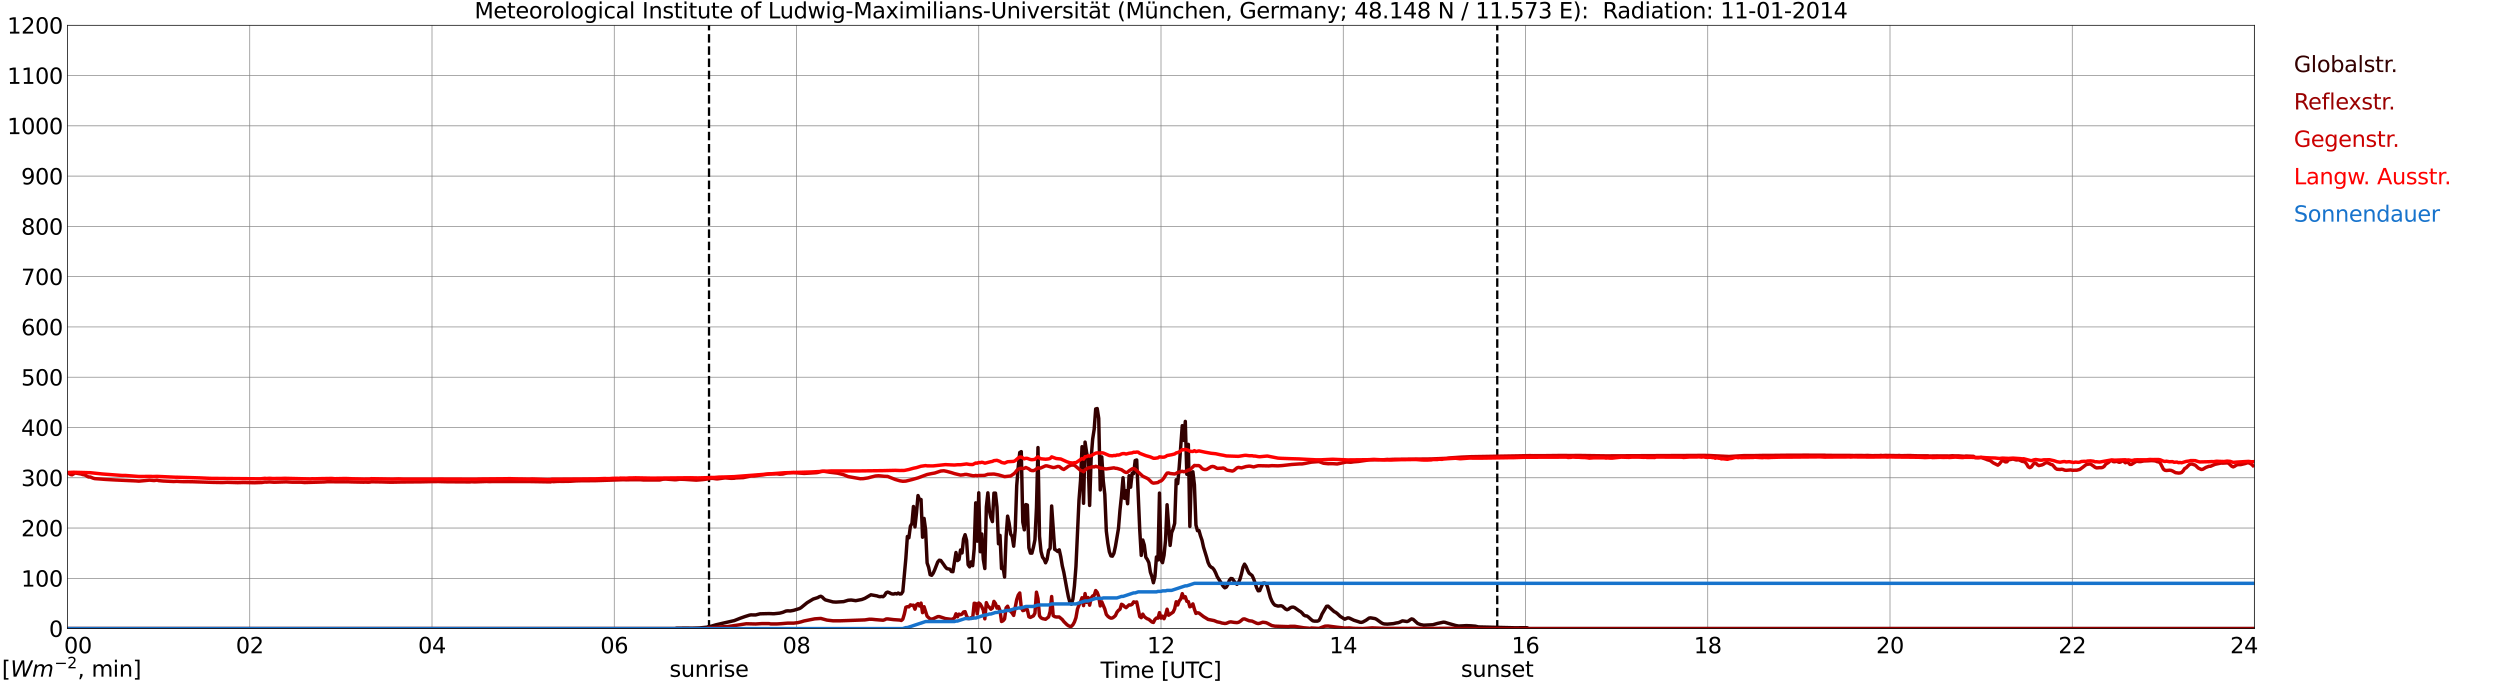 <?xml version="1.0" encoding="utf-8" standalone="no"?>
<!DOCTYPE svg PUBLIC "-//W3C//DTD SVG 1.1//EN"
  "http://www.w3.org/Graphics/SVG/1.1/DTD/svg11.dtd">
<svg xmlns:xlink="http://www.w3.org/1999/xlink" width="1085.4pt" height="296.64pt" viewBox="0 0 1085.4 296.64" xmlns="http://www.w3.org/2000/svg" version="1.1">
 <defs>
  <style type="text/css">*{stroke-linejoin: round; stroke-linecap: butt}</style>
 </defs>
 <g id="figure_1">
  <g id="patch_1">
   <path d="M 0 296.64 
L 1085.4 296.64 
L 1085.4 0 
L 0 0 
z
" style="fill: #ffffff"/>
  </g>
  <g id="axes_1">
   <g id="patch_2">
    <path d="M 29.306 272.909 
L 978.814 272.909 
L 978.814 10.976 
L 29.306 10.976 
z
" style="fill: #ffffff"/>
   </g>
   <g id="patch_3">
    <path d="M 978.814 272.909 
L 978.814 272.909 
L 978.814 10.976 
L 978.814 10.976 
z
" clip-path="url(#pb09b83adf6)" style="fill: #d3d3d3; opacity: 0.25; stroke: #d3d3d3; stroke-linejoin: miter"/>
   </g>
   <g id="matplotlib.axis_1">
    <g id="xtick_1">
     <g id="line2d_1">
      <path d="M 29.306 272.909 
L 29.306 10.976 
" clip-path="url(#pb09b83adf6)" style="fill: none; stroke: #808080; stroke-width: 0.3; stroke-linecap: square"/>
     </g>
     <g id="line2d_2"/>
     <g id="text_1">
      <!--    00 -->
      <g transform="translate(18.733 283.627) scale(0.095 -0.095)">
       <defs>
        <path id="DejaVuSans-20" transform="scale(0.016)"/>
        <path id="DejaVuSans-30" d="M 2034 4250 
Q 1547 4250 1301 3770 
Q 1056 3291 1056 2328 
Q 1056 1369 1301 889 
Q 1547 409 2034 409 
Q 2525 409 2770 889 
Q 3016 1369 3016 2328 
Q 3016 3291 2770 3770 
Q 2525 4250 2034 4250 
z
M 2034 4750 
Q 2819 4750 3233 4129 
Q 3647 3509 3647 2328 
Q 3647 1150 3233 529 
Q 2819 -91 2034 -91 
Q 1250 -91 836 529 
Q 422 1150 422 2328 
Q 422 3509 836 4129 
Q 1250 4750 2034 4750 
z
" transform="scale(0.016)"/>
       </defs>
       <use xlink:href="#DejaVuSans-20"/>
       <use xlink:href="#DejaVuSans-20" transform="translate(31.787 0)"/>
       <use xlink:href="#DejaVuSans-20" transform="translate(63.574 0)"/>
       <use xlink:href="#DejaVuSans-30" transform="translate(95.361 0)"/>
       <use xlink:href="#DejaVuSans-30" transform="translate(158.984 0)"/>
      </g>
     </g>
    </g>
    <g id="xtick_2">
     <g id="line2d_3">
      <path d="M 108.431 272.909 
L 108.431 10.976 
" clip-path="url(#pb09b83adf6)" style="fill: none; stroke: #808080; stroke-width: 0.3; stroke-linecap: square"/>
     </g>
     <g id="line2d_4"/>
     <g id="text_2">
      <!-- 02 -->
      <g transform="translate(102.387 283.627) scale(0.095 -0.095)">
       <defs>
        <path id="DejaVuSans-32" d="M 1228 531 
L 3431 531 
L 3431 0 
L 469 0 
L 469 531 
Q 828 903 1448 1529 
Q 2069 2156 2228 2338 
Q 2531 2678 2651 2914 
Q 2772 3150 2772 3378 
Q 2772 3750 2511 3984 
Q 2250 4219 1831 4219 
Q 1534 4219 1204 4116 
Q 875 4013 500 3803 
L 500 4441 
Q 881 4594 1212 4672 
Q 1544 4750 1819 4750 
Q 2544 4750 2975 4387 
Q 3406 4025 3406 3419 
Q 3406 3131 3298 2873 
Q 3191 2616 2906 2266 
Q 2828 2175 2409 1742 
Q 1991 1309 1228 531 
z
" transform="scale(0.016)"/>
       </defs>
       <use xlink:href="#DejaVuSans-30"/>
       <use xlink:href="#DejaVuSans-32" transform="translate(63.623 0)"/>
      </g>
     </g>
    </g>
    <g id="xtick_3">
     <g id="line2d_5">
      <path d="M 187.557 272.909 
L 187.557 10.976 
" clip-path="url(#pb09b83adf6)" style="fill: none; stroke: #808080; stroke-width: 0.3; stroke-linecap: square"/>
     </g>
     <g id="line2d_6"/>
     <g id="text_3">
      <!-- 04 -->
      <g transform="translate(181.513 283.627) scale(0.095 -0.095)">
       <defs>
        <path id="DejaVuSans-34" d="M 2419 4116 
L 825 1625 
L 2419 1625 
L 2419 4116 
z
M 2253 4666 
L 3047 4666 
L 3047 1625 
L 3713 1625 
L 3713 1100 
L 3047 1100 
L 3047 0 
L 2419 0 
L 2419 1100 
L 313 1100 
L 313 1709 
L 2253 4666 
z
" transform="scale(0.016)"/>
       </defs>
       <use xlink:href="#DejaVuSans-30"/>
       <use xlink:href="#DejaVuSans-34" transform="translate(63.623 0)"/>
      </g>
     </g>
    </g>
    <g id="xtick_4">
     <g id="line2d_7">
      <path d="M 266.683 272.909 
L 266.683 10.976 
" clip-path="url(#pb09b83adf6)" style="fill: none; stroke: #808080; stroke-width: 0.3; stroke-linecap: square"/>
     </g>
     <g id="line2d_8"/>
     <g id="text_4">
      <!-- 06 -->
      <g transform="translate(260.638 283.627) scale(0.095 -0.095)">
       <defs>
        <path id="DejaVuSans-36" d="M 2113 2584 
Q 1688 2584 1439 2293 
Q 1191 2003 1191 1497 
Q 1191 994 1439 701 
Q 1688 409 2113 409 
Q 2538 409 2786 701 
Q 3034 994 3034 1497 
Q 3034 2003 2786 2293 
Q 2538 2584 2113 2584 
z
M 3366 4563 
L 3366 3988 
Q 3128 4100 2886 4159 
Q 2644 4219 2406 4219 
Q 1781 4219 1451 3797 
Q 1122 3375 1075 2522 
Q 1259 2794 1537 2939 
Q 1816 3084 2150 3084 
Q 2853 3084 3261 2657 
Q 3669 2231 3669 1497 
Q 3669 778 3244 343 
Q 2819 -91 2113 -91 
Q 1303 -91 875 529 
Q 447 1150 447 2328 
Q 447 3434 972 4092 
Q 1497 4750 2381 4750 
Q 2619 4750 2861 4703 
Q 3103 4656 3366 4563 
z
" transform="scale(0.016)"/>
       </defs>
       <use xlink:href="#DejaVuSans-30"/>
       <use xlink:href="#DejaVuSans-36" transform="translate(63.623 0)"/>
      </g>
     </g>
    </g>
    <g id="xtick_5">
     <g id="line2d_9">
      <path d="M 345.808 272.909 
L 345.808 10.976 
" clip-path="url(#pb09b83adf6)" style="fill: none; stroke: #808080; stroke-width: 0.3; stroke-linecap: square"/>
     </g>
     <g id="line2d_10"/>
     <g id="text_5">
      <!-- 08 -->
      <g transform="translate(339.764 283.627) scale(0.095 -0.095)">
       <defs>
        <path id="DejaVuSans-38" d="M 2034 2216 
Q 1584 2216 1326 1975 
Q 1069 1734 1069 1313 
Q 1069 891 1326 650 
Q 1584 409 2034 409 
Q 2484 409 2743 651 
Q 3003 894 3003 1313 
Q 3003 1734 2745 1975 
Q 2488 2216 2034 2216 
z
M 1403 2484 
Q 997 2584 770 2862 
Q 544 3141 544 3541 
Q 544 4100 942 4425 
Q 1341 4750 2034 4750 
Q 2731 4750 3128 4425 
Q 3525 4100 3525 3541 
Q 3525 3141 3298 2862 
Q 3072 2584 2669 2484 
Q 3125 2378 3379 2068 
Q 3634 1759 3634 1313 
Q 3634 634 3220 271 
Q 2806 -91 2034 -91 
Q 1263 -91 848 271 
Q 434 634 434 1313 
Q 434 1759 690 2068 
Q 947 2378 1403 2484 
z
M 1172 3481 
Q 1172 3119 1398 2916 
Q 1625 2713 2034 2713 
Q 2441 2713 2670 2916 
Q 2900 3119 2900 3481 
Q 2900 3844 2670 4047 
Q 2441 4250 2034 4250 
Q 1625 4250 1398 4047 
Q 1172 3844 1172 3481 
z
" transform="scale(0.016)"/>
       </defs>
       <use xlink:href="#DejaVuSans-30"/>
       <use xlink:href="#DejaVuSans-38" transform="translate(63.623 0)"/>
      </g>
     </g>
    </g>
    <g id="xtick_6">
     <g id="line2d_11">
      <path d="M 424.934 272.909 
L 424.934 10.976 
" clip-path="url(#pb09b83adf6)" style="fill: none; stroke: #808080; stroke-width: 0.3; stroke-linecap: square"/>
     </g>
     <g id="line2d_12"/>
     <g id="text_6">
      <!-- 10 -->
      <g transform="translate(418.89 283.627) scale(0.095 -0.095)">
       <defs>
        <path id="DejaVuSans-31" d="M 794 531 
L 1825 531 
L 1825 4091 
L 703 3866 
L 703 4441 
L 1819 4666 
L 2450 4666 
L 2450 531 
L 3481 531 
L 3481 0 
L 794 0 
L 794 531 
z
" transform="scale(0.016)"/>
       </defs>
       <use xlink:href="#DejaVuSans-31"/>
       <use xlink:href="#DejaVuSans-30" transform="translate(63.623 0)"/>
      </g>
     </g>
    </g>
    <g id="xtick_7">
     <g id="line2d_13">
      <path d="M 504.06 272.909 
L 504.06 10.976 
" clip-path="url(#pb09b83adf6)" style="fill: none; stroke: #808080; stroke-width: 0.3; stroke-linecap: square"/>
     </g>
     <g id="line2d_14"/>
     <g id="text_7">
      <!-- 12 -->
      <g transform="translate(498.015 283.627) scale(0.095 -0.095)">
       <use xlink:href="#DejaVuSans-31"/>
       <use xlink:href="#DejaVuSans-32" transform="translate(63.623 0)"/>
      </g>
     </g>
    </g>
    <g id="xtick_8">
     <g id="line2d_15">
      <path d="M 583.185 272.909 
L 583.185 10.976 
" clip-path="url(#pb09b83adf6)" style="fill: none; stroke: #808080; stroke-width: 0.3; stroke-linecap: square"/>
     </g>
     <g id="line2d_16"/>
     <g id="text_8">
      <!-- 14 -->
      <g transform="translate(577.141 283.627) scale(0.095 -0.095)">
       <use xlink:href="#DejaVuSans-31"/>
       <use xlink:href="#DejaVuSans-34" transform="translate(63.623 0)"/>
      </g>
     </g>
    </g>
    <g id="xtick_9">
     <g id="line2d_17">
      <path d="M 662.311 272.909 
L 662.311 10.976 
" clip-path="url(#pb09b83adf6)" style="fill: none; stroke: #808080; stroke-width: 0.3; stroke-linecap: square"/>
     </g>
     <g id="line2d_18"/>
     <g id="text_9">
      <!-- 16 -->
      <g transform="translate(656.267 283.627) scale(0.095 -0.095)">
       <use xlink:href="#DejaVuSans-31"/>
       <use xlink:href="#DejaVuSans-36" transform="translate(63.623 0)"/>
      </g>
     </g>
    </g>
    <g id="xtick_10">
     <g id="line2d_19">
      <path d="M 741.437 272.909 
L 741.437 10.976 
" clip-path="url(#pb09b83adf6)" style="fill: none; stroke: #808080; stroke-width: 0.3; stroke-linecap: square"/>
     </g>
     <g id="line2d_20"/>
     <g id="text_10">
      <!-- 18 -->
      <g transform="translate(735.392 283.627) scale(0.095 -0.095)">
       <use xlink:href="#DejaVuSans-31"/>
       <use xlink:href="#DejaVuSans-38" transform="translate(63.623 0)"/>
      </g>
     </g>
    </g>
    <g id="xtick_11">
     <g id="line2d_21">
      <path d="M 820.562 272.909 
L 820.562 10.976 
" clip-path="url(#pb09b83adf6)" style="fill: none; stroke: #808080; stroke-width: 0.3; stroke-linecap: square"/>
     </g>
     <g id="line2d_22"/>
     <g id="text_11">
      <!-- 20 -->
      <g transform="translate(814.518 283.627) scale(0.095 -0.095)">
       <use xlink:href="#DejaVuSans-32"/>
       <use xlink:href="#DejaVuSans-30" transform="translate(63.623 0)"/>
      </g>
     </g>
    </g>
    <g id="xtick_12">
     <g id="line2d_23">
      <path d="M 899.688 272.909 
L 899.688 10.976 
" clip-path="url(#pb09b83adf6)" style="fill: none; stroke: #808080; stroke-width: 0.3; stroke-linecap: square"/>
     </g>
     <g id="line2d_24"/>
     <g id="text_12">
      <!-- 22 -->
      <g transform="translate(893.644 283.627) scale(0.095 -0.095)">
       <use xlink:href="#DejaVuSans-32"/>
       <use xlink:href="#DejaVuSans-32" transform="translate(63.623 0)"/>
      </g>
     </g>
    </g>
    <g id="xtick_13">
     <g id="line2d_25">
      <path d="M 978.814 272.909 
L 978.814 10.976 
" clip-path="url(#pb09b83adf6)" style="fill: none; stroke: #808080; stroke-width: 0.3; stroke-linecap: square"/>
     </g>
     <g id="line2d_26"/>
     <g id="text_13">
      <!-- 24    -->
      <g transform="translate(968.241 283.627) scale(0.095 -0.095)">
       <use xlink:href="#DejaVuSans-32"/>
       <use xlink:href="#DejaVuSans-34" transform="translate(63.623 0)"/>
       <use xlink:href="#DejaVuSans-20" transform="translate(127.246 0)"/>
       <use xlink:href="#DejaVuSans-20" transform="translate(159.033 0)"/>
       <use xlink:href="#DejaVuSans-20" transform="translate(190.82 0)"/>
      </g>
     </g>
    </g>
    <g id="text_14">
     <!-- Time [UTC] -->
     <g transform="translate(477.806 294.322) scale(0.095 -0.095)">
      <defs>
       <path id="DejaVuSans-54" d="M -19 4666 
L 3928 4666 
L 3928 4134 
L 2272 4134 
L 2272 0 
L 1638 0 
L 1638 4134 
L -19 4134 
L -19 4666 
z
" transform="scale(0.016)"/>
       <path id="DejaVuSans-69" d="M 603 3500 
L 1178 3500 
L 1178 0 
L 603 0 
L 603 3500 
z
M 603 4863 
L 1178 4863 
L 1178 4134 
L 603 4134 
L 603 4863 
z
" transform="scale(0.016)"/>
       <path id="DejaVuSans-6d" d="M 3328 2828 
Q 3544 3216 3844 3400 
Q 4144 3584 4550 3584 
Q 5097 3584 5394 3201 
Q 5691 2819 5691 2113 
L 5691 0 
L 5113 0 
L 5113 2094 
Q 5113 2597 4934 2840 
Q 4756 3084 4391 3084 
Q 3944 3084 3684 2787 
Q 3425 2491 3425 1978 
L 3425 0 
L 2847 0 
L 2847 2094 
Q 2847 2600 2669 2842 
Q 2491 3084 2119 3084 
Q 1678 3084 1418 2786 
Q 1159 2488 1159 1978 
L 1159 0 
L 581 0 
L 581 3500 
L 1159 3500 
L 1159 2956 
Q 1356 3278 1631 3431 
Q 1906 3584 2284 3584 
Q 2666 3584 2933 3390 
Q 3200 3197 3328 2828 
z
" transform="scale(0.016)"/>
       <path id="DejaVuSans-65" d="M 3597 1894 
L 3597 1613 
L 953 1613 
Q 991 1019 1311 708 
Q 1631 397 2203 397 
Q 2534 397 2845 478 
Q 3156 559 3463 722 
L 3463 178 
Q 3153 47 2828 -22 
Q 2503 -91 2169 -91 
Q 1331 -91 842 396 
Q 353 884 353 1716 
Q 353 2575 817 3079 
Q 1281 3584 2069 3584 
Q 2775 3584 3186 3129 
Q 3597 2675 3597 1894 
z
M 3022 2063 
Q 3016 2534 2758 2815 
Q 2500 3097 2075 3097 
Q 1594 3097 1305 2825 
Q 1016 2553 972 2059 
L 3022 2063 
z
" transform="scale(0.016)"/>
       <path id="DejaVuSans-5b" d="M 550 4863 
L 1875 4863 
L 1875 4416 
L 1125 4416 
L 1125 -397 
L 1875 -397 
L 1875 -844 
L 550 -844 
L 550 4863 
z
" transform="scale(0.016)"/>
       <path id="DejaVuSans-55" d="M 556 4666 
L 1191 4666 
L 1191 1831 
Q 1191 1081 1462 751 
Q 1734 422 2344 422 
Q 2950 422 3222 751 
Q 3494 1081 3494 1831 
L 3494 4666 
L 4128 4666 
L 4128 1753 
Q 4128 841 3676 375 
Q 3225 -91 2344 -91 
Q 1459 -91 1007 375 
Q 556 841 556 1753 
L 556 4666 
z
" transform="scale(0.016)"/>
       <path id="DejaVuSans-43" d="M 4122 4306 
L 4122 3641 
Q 3803 3938 3442 4084 
Q 3081 4231 2675 4231 
Q 1875 4231 1450 3742 
Q 1025 3253 1025 2328 
Q 1025 1406 1450 917 
Q 1875 428 2675 428 
Q 3081 428 3442 575 
Q 3803 722 4122 1019 
L 4122 359 
Q 3791 134 3420 21 
Q 3050 -91 2638 -91 
Q 1578 -91 968 557 
Q 359 1206 359 2328 
Q 359 3453 968 4101 
Q 1578 4750 2638 4750 
Q 3056 4750 3426 4639 
Q 3797 4528 4122 4306 
z
" transform="scale(0.016)"/>
       <path id="DejaVuSans-5d" d="M 1947 4863 
L 1947 -844 
L 622 -844 
L 622 -397 
L 1369 -397 
L 1369 4416 
L 622 4416 
L 622 4863 
L 1947 4863 
z
" transform="scale(0.016)"/>
      </defs>
      <use xlink:href="#DejaVuSans-54"/>
      <use xlink:href="#DejaVuSans-69" transform="translate(57.959 0)"/>
      <use xlink:href="#DejaVuSans-6d" transform="translate(85.742 0)"/>
      <use xlink:href="#DejaVuSans-65" transform="translate(183.154 0)"/>
      <use xlink:href="#DejaVuSans-20" transform="translate(244.678 0)"/>
      <use xlink:href="#DejaVuSans-5b" transform="translate(276.465 0)"/>
      <use xlink:href="#DejaVuSans-55" transform="translate(315.479 0)"/>
      <use xlink:href="#DejaVuSans-54" transform="translate(388.672 0)"/>
      <use xlink:href="#DejaVuSans-43" transform="translate(443.881 0)"/>
      <use xlink:href="#DejaVuSans-5d" transform="translate(513.705 0)"/>
     </g>
    </g>
   </g>
   <g id="matplotlib.axis_2">
    <g id="ytick_1">
     <g id="line2d_27">
      <path d="M 29.306 272.909 
L 978.814 272.909 
" clip-path="url(#pb09b83adf6)" style="fill: none; stroke: #808080; stroke-width: 0.3; stroke-linecap: square"/>
     </g>
     <g id="line2d_28"/>
     <g id="text_15">
      <!-- 0 -->
      <g transform="translate(21.261 276.518) scale(0.095 -0.095)">
       <use xlink:href="#DejaVuSans-30"/>
      </g>
     </g>
    </g>
    <g id="ytick_2">
     <g id="line2d_29">
      <path d="M 29.306 251.081 
L 978.814 251.081 
" clip-path="url(#pb09b83adf6)" style="fill: none; stroke: #808080; stroke-width: 0.3; stroke-linecap: square"/>
     </g>
     <g id="line2d_30"/>
     <g id="text_16">
      <!-- 100 -->
      <g transform="translate(9.173 254.69) scale(0.095 -0.095)">
       <use xlink:href="#DejaVuSans-31"/>
       <use xlink:href="#DejaVuSans-30" transform="translate(63.623 0)"/>
       <use xlink:href="#DejaVuSans-30" transform="translate(127.246 0)"/>
      </g>
     </g>
    </g>
    <g id="ytick_3">
     <g id="line2d_31">
      <path d="M 29.306 229.253 
L 978.814 229.253 
" clip-path="url(#pb09b83adf6)" style="fill: none; stroke: #808080; stroke-width: 0.3; stroke-linecap: square"/>
     </g>
     <g id="line2d_32"/>
     <g id="text_17">
      <!-- 200 -->
      <g transform="translate(9.173 232.863) scale(0.095 -0.095)">
       <use xlink:href="#DejaVuSans-32"/>
       <use xlink:href="#DejaVuSans-30" transform="translate(63.623 0)"/>
       <use xlink:href="#DejaVuSans-30" transform="translate(127.246 0)"/>
      </g>
     </g>
    </g>
    <g id="ytick_4">
     <g id="line2d_33">
      <path d="M 29.306 207.426 
L 978.814 207.426 
" clip-path="url(#pb09b83adf6)" style="fill: none; stroke: #808080; stroke-width: 0.3; stroke-linecap: square"/>
     </g>
     <g id="line2d_34"/>
     <g id="text_18">
      <!-- 300 -->
      <g transform="translate(9.173 211.035) scale(0.095 -0.095)">
       <defs>
        <path id="DejaVuSans-33" d="M 2597 2516 
Q 3050 2419 3304 2112 
Q 3559 1806 3559 1356 
Q 3559 666 3084 287 
Q 2609 -91 1734 -91 
Q 1441 -91 1130 -33 
Q 819 25 488 141 
L 488 750 
Q 750 597 1062 519 
Q 1375 441 1716 441 
Q 2309 441 2620 675 
Q 2931 909 2931 1356 
Q 2931 1769 2642 2001 
Q 2353 2234 1838 2234 
L 1294 2234 
L 1294 2753 
L 1863 2753 
Q 2328 2753 2575 2939 
Q 2822 3125 2822 3475 
Q 2822 3834 2567 4026 
Q 2313 4219 1838 4219 
Q 1578 4219 1281 4162 
Q 984 4106 628 3988 
L 628 4550 
Q 988 4650 1302 4700 
Q 1616 4750 1894 4750 
Q 2613 4750 3031 4423 
Q 3450 4097 3450 3541 
Q 3450 3153 3228 2886 
Q 3006 2619 2597 2516 
z
" transform="scale(0.016)"/>
       </defs>
       <use xlink:href="#DejaVuSans-33"/>
       <use xlink:href="#DejaVuSans-30" transform="translate(63.623 0)"/>
       <use xlink:href="#DejaVuSans-30" transform="translate(127.246 0)"/>
      </g>
     </g>
    </g>
    <g id="ytick_5">
     <g id="line2d_35">
      <path d="M 29.306 185.598 
L 978.814 185.598 
" clip-path="url(#pb09b83adf6)" style="fill: none; stroke: #808080; stroke-width: 0.3; stroke-linecap: square"/>
     </g>
     <g id="line2d_36"/>
     <g id="text_19">
      <!-- 400 -->
      <g transform="translate(9.173 189.207) scale(0.095 -0.095)">
       <use xlink:href="#DejaVuSans-34"/>
       <use xlink:href="#DejaVuSans-30" transform="translate(63.623 0)"/>
       <use xlink:href="#DejaVuSans-30" transform="translate(127.246 0)"/>
      </g>
     </g>
    </g>
    <g id="ytick_6">
     <g id="line2d_37">
      <path d="M 29.306 163.77 
L 978.814 163.77 
" clip-path="url(#pb09b83adf6)" style="fill: none; stroke: #808080; stroke-width: 0.3; stroke-linecap: square"/>
     </g>
     <g id="line2d_38"/>
     <g id="text_20">
      <!-- 500 -->
      <g transform="translate(9.173 167.379) scale(0.095 -0.095)">
       <defs>
        <path id="DejaVuSans-35" d="M 691 4666 
L 3169 4666 
L 3169 4134 
L 1269 4134 
L 1269 2991 
Q 1406 3038 1543 3061 
Q 1681 3084 1819 3084 
Q 2600 3084 3056 2656 
Q 3513 2228 3513 1497 
Q 3513 744 3044 326 
Q 2575 -91 1722 -91 
Q 1428 -91 1123 -41 
Q 819 9 494 109 
L 494 744 
Q 775 591 1075 516 
Q 1375 441 1709 441 
Q 2250 441 2565 725 
Q 2881 1009 2881 1497 
Q 2881 1984 2565 2268 
Q 2250 2553 1709 2553 
Q 1456 2553 1204 2497 
Q 953 2441 691 2322 
L 691 4666 
z
" transform="scale(0.016)"/>
       </defs>
       <use xlink:href="#DejaVuSans-35"/>
       <use xlink:href="#DejaVuSans-30" transform="translate(63.623 0)"/>
       <use xlink:href="#DejaVuSans-30" transform="translate(127.246 0)"/>
      </g>
     </g>
    </g>
    <g id="ytick_7">
     <g id="line2d_39">
      <path d="M 29.306 141.942 
L 978.814 141.942 
" clip-path="url(#pb09b83adf6)" style="fill: none; stroke: #808080; stroke-width: 0.3; stroke-linecap: square"/>
     </g>
     <g id="line2d_40"/>
     <g id="text_21">
      <!-- 600 -->
      <g transform="translate(9.173 145.551) scale(0.095 -0.095)">
       <use xlink:href="#DejaVuSans-36"/>
       <use xlink:href="#DejaVuSans-30" transform="translate(63.623 0)"/>
       <use xlink:href="#DejaVuSans-30" transform="translate(127.246 0)"/>
      </g>
     </g>
    </g>
    <g id="ytick_8">
     <g id="line2d_41">
      <path d="M 29.306 120.114 
L 978.814 120.114 
" clip-path="url(#pb09b83adf6)" style="fill: none; stroke: #808080; stroke-width: 0.3; stroke-linecap: square"/>
     </g>
     <g id="line2d_42"/>
     <g id="text_22">
      <!-- 700 -->
      <g transform="translate(9.173 123.724) scale(0.095 -0.095)">
       <defs>
        <path id="DejaVuSans-37" d="M 525 4666 
L 3525 4666 
L 3525 4397 
L 1831 0 
L 1172 0 
L 2766 4134 
L 525 4134 
L 525 4666 
z
" transform="scale(0.016)"/>
       </defs>
       <use xlink:href="#DejaVuSans-37"/>
       <use xlink:href="#DejaVuSans-30" transform="translate(63.623 0)"/>
       <use xlink:href="#DejaVuSans-30" transform="translate(127.246 0)"/>
      </g>
     </g>
    </g>
    <g id="ytick_9">
     <g id="line2d_43">
      <path d="M 29.306 98.287 
L 978.814 98.287 
" clip-path="url(#pb09b83adf6)" style="fill: none; stroke: #808080; stroke-width: 0.3; stroke-linecap: square"/>
     </g>
     <g id="line2d_44"/>
     <g id="text_23">
      <!-- 800 -->
      <g transform="translate(9.173 101.896) scale(0.095 -0.095)">
       <use xlink:href="#DejaVuSans-38"/>
       <use xlink:href="#DejaVuSans-30" transform="translate(63.623 0)"/>
       <use xlink:href="#DejaVuSans-30" transform="translate(127.246 0)"/>
      </g>
     </g>
    </g>
    <g id="ytick_10">
     <g id="line2d_45">
      <path d="M 29.306 76.459 
L 978.814 76.459 
" clip-path="url(#pb09b83adf6)" style="fill: none; stroke: #808080; stroke-width: 0.3; stroke-linecap: square"/>
     </g>
     <g id="line2d_46"/>
     <g id="text_24">
      <!-- 900 -->
      <g transform="translate(9.173 80.068) scale(0.095 -0.095)">
       <defs>
        <path id="DejaVuSans-39" d="M 703 97 
L 703 672 
Q 941 559 1184 500 
Q 1428 441 1663 441 
Q 2288 441 2617 861 
Q 2947 1281 2994 2138 
Q 2813 1869 2534 1725 
Q 2256 1581 1919 1581 
Q 1219 1581 811 2004 
Q 403 2428 403 3163 
Q 403 3881 828 4315 
Q 1253 4750 1959 4750 
Q 2769 4750 3195 4129 
Q 3622 3509 3622 2328 
Q 3622 1225 3098 567 
Q 2575 -91 1691 -91 
Q 1453 -91 1209 -44 
Q 966 3 703 97 
z
M 1959 2075 
Q 2384 2075 2632 2365 
Q 2881 2656 2881 3163 
Q 2881 3666 2632 3958 
Q 2384 4250 1959 4250 
Q 1534 4250 1286 3958 
Q 1038 3666 1038 3163 
Q 1038 2656 1286 2365 
Q 1534 2075 1959 2075 
z
" transform="scale(0.016)"/>
       </defs>
       <use xlink:href="#DejaVuSans-39"/>
       <use xlink:href="#DejaVuSans-30" transform="translate(63.623 0)"/>
       <use xlink:href="#DejaVuSans-30" transform="translate(127.246 0)"/>
      </g>
     </g>
    </g>
    <g id="ytick_11">
     <g id="line2d_47">
      <path d="M 29.306 54.631 
L 978.814 54.631 
" clip-path="url(#pb09b83adf6)" style="fill: none; stroke: #808080; stroke-width: 0.3; stroke-linecap: square"/>
     </g>
     <g id="line2d_48"/>
     <g id="text_25">
      <!-- 1000 -->
      <g transform="translate(3.128 58.24) scale(0.095 -0.095)">
       <use xlink:href="#DejaVuSans-31"/>
       <use xlink:href="#DejaVuSans-30" transform="translate(63.623 0)"/>
       <use xlink:href="#DejaVuSans-30" transform="translate(127.246 0)"/>
       <use xlink:href="#DejaVuSans-30" transform="translate(190.869 0)"/>
      </g>
     </g>
    </g>
    <g id="ytick_12">
     <g id="line2d_49">
      <path d="M 29.306 32.803 
L 978.814 32.803 
" clip-path="url(#pb09b83adf6)" style="fill: none; stroke: #808080; stroke-width: 0.3; stroke-linecap: square"/>
     </g>
     <g id="line2d_50"/>
     <g id="text_26">
      <!-- 1100 -->
      <g transform="translate(3.128 36.413) scale(0.095 -0.095)">
       <use xlink:href="#DejaVuSans-31"/>
       <use xlink:href="#DejaVuSans-31" transform="translate(63.623 0)"/>
       <use xlink:href="#DejaVuSans-30" transform="translate(127.246 0)"/>
       <use xlink:href="#DejaVuSans-30" transform="translate(190.869 0)"/>
      </g>
     </g>
    </g>
    <g id="ytick_13">
     <g id="line2d_51">
      <path d="M 29.306 10.976 
L 978.814 10.976 
" clip-path="url(#pb09b83adf6)" style="fill: none; stroke: #808080; stroke-width: 0.3; stroke-linecap: square"/>
     </g>
     <g id="line2d_52"/>
     <g id="text_27">
      <!-- 1200 -->
      <g transform="translate(3.128 14.585) scale(0.095 -0.095)">
       <use xlink:href="#DejaVuSans-31"/>
       <use xlink:href="#DejaVuSans-32" transform="translate(63.623 0)"/>
       <use xlink:href="#DejaVuSans-30" transform="translate(127.246 0)"/>
       <use xlink:href="#DejaVuSans-30" transform="translate(190.869 0)"/>
      </g>
     </g>
    </g>
   </g>
   <g id="line2d_53">
    <path d="M 307.828 272.909 
L 307.828 10.976 
" clip-path="url(#pb09b83adf6)" style="fill: none; stroke-dasharray: 3.7,1.6; stroke-dashoffset: 0; stroke: #000000"/>
   </g>
   <g id="line2d_54">
    <path d="M 650.047 272.909 
L 650.047 10.976 
" clip-path="url(#pb09b83adf6)" style="fill: none; stroke-dasharray: 3.7,1.6; stroke-dashoffset: 0; stroke: #000000"/>
   </g>
   <g id="line2d_55">
    <path d="M 29.306 272.909 
L 293.058 272.909 
L 293.717 272.743 
L 298.333 272.704 
L 300.311 272.743 
L 303.608 272.643 
L 306.905 272.302 
L 307.564 272.06 
L 308.883 271.839 
L 310.861 271.256 
L 312.18 270.955 
L 314.158 270.492 
L 318.774 269.447 
L 321.411 268.401 
L 323.39 267.699 
L 325.368 267.076 
L 326.027 266.954 
L 328.005 266.996 
L 329.983 266.494 
L 333.94 266.393 
L 335.918 266.472 
L 338.555 266.192 
L 339.874 265.85 
L 341.193 265.306 
L 341.852 265.206 
L 343.171 265.247 
L 344.49 265.005 
L 347.127 264.202 
L 347.787 263.82 
L 350.424 261.67 
L 353.062 260.081 
L 355.04 259.459 
L 355.699 259.077 
L 356.359 258.876 
L 357.018 259.238 
L 357.677 259.941 
L 358.337 260.443 
L 361.634 261.327 
L 362.952 261.408 
L 366.249 261.207 
L 368.227 260.604 
L 369.546 260.504 
L 371.524 260.786 
L 374.162 260.281 
L 375.481 259.779 
L 378.118 258.232 
L 380.756 258.714 
L 381.415 258.956 
L 382.074 259.077 
L 382.734 258.956 
L 383.393 259.057 
L 384.053 258.494 
L 384.712 257.367 
L 385.371 257.066 
L 386.031 257.267 
L 386.69 257.649 
L 387.349 257.869 
L 388.009 257.911 
L 388.668 257.669 
L 389.328 257.869 
L 389.987 257.468 
L 390.646 257.911 
L 391.306 257.83 
L 391.965 256.846 
L 393.284 242.413 
L 393.943 232.927 
L 394.603 233.49 
L 395.262 228.446 
L 395.921 227.3 
L 396.581 219.902 
L 397.24 228.747 
L 397.899 222.716 
L 398.559 215.159 
L 399.218 216.927 
L 399.878 216.868 
L 400.537 233.248 
L 401.196 225.089 
L 401.856 229.993 
L 402.515 244.404 
L 403.175 246.314 
L 403.834 249.509 
L 404.493 249.771 
L 405.153 248.866 
L 405.812 247.379 
L 407.131 243.983 
L 407.79 243.219 
L 408.45 243.339 
L 409.768 245.168 
L 410.428 246.152 
L 411.087 246.855 
L 412.406 247.137 
L 413.065 248.121 
L 413.725 248.202 
L 415.043 239.881 
L 415.703 243.378 
L 416.362 242.896 
L 417.022 238.777 
L 417.681 240.062 
L 418.34 234.012 
L 419 232.143 
L 419.659 234.595 
L 420.318 245.188 
L 420.978 246.113 
L 421.637 243.941 
L 422.297 245.589 
L 422.956 238.194 
L 423.615 218.315 
L 424.275 234.957 
L 424.934 213.954 
L 425.593 239.541 
L 426.253 231.842 
L 426.912 242.856 
L 427.572 246.836 
L 428.231 220.064 
L 428.89 213.974 
L 429.55 221.672 
L 430.209 224.667 
L 430.869 226.455 
L 431.528 214.094 
L 432.187 214.094 
L 432.847 220.184 
L 433.506 236.083 
L 434.165 232.444 
L 434.825 246.855 
L 435.484 246.272 
L 436.144 250.514 
L 436.803 233.027 
L 437.462 224.084 
L 438.122 227.158 
L 438.781 231.881 
L 439.44 232.927 
L 440.1 237.129 
L 440.759 230.194 
L 441.419 210.837 
L 442.078 202.739 
L 442.737 196.468 
L 443.397 196.086 
L 444.056 226.675 
L 444.716 230.033 
L 445.375 219.06 
L 446.034 219.28 
L 446.694 237.832 
L 447.353 240.143 
L 448.012 240.163 
L 448.672 237.57 
L 449.331 234.335 
L 449.991 220.426 
L 450.65 194.316 
L 451.309 232.807 
L 451.969 239.418 
L 452.628 241.911 
L 453.287 242.776 
L 453.947 244.343 
L 454.606 242.856 
L 455.266 238.916 
L 455.925 238.094 
L 456.584 219.682 
L 457.903 238.534 
L 458.563 238.897 
L 459.222 239.44 
L 459.881 238.716 
L 460.541 241.691 
L 461.2 245.67 
L 461.859 248.425 
L 463.178 255.7 
L 463.838 259.077 
L 464.497 261.508 
L 465.156 262.292 
L 465.816 260.1 
L 466.475 254.434 
L 467.134 245.952 
L 468.453 217.169 
L 469.113 208.748 
L 469.772 193.934 
L 470.431 218.516 
L 471.091 191.945 
L 471.75 196.407 
L 472.409 199.382 
L 473.069 219.44 
L 473.728 199.059 
L 474.388 190.638 
L 475.047 186.377 
L 475.706 177.554 
L 476.366 177.373 
L 477.025 181.634 
L 477.685 212.708 
L 478.344 198.376 
L 479.003 208.849 
L 479.663 214.657 
L 480.322 230.576 
L 480.981 235.821 
L 481.641 239.6 
L 482.3 241.328 
L 482.96 241.47 
L 483.619 240.224 
L 484.278 237.207 
L 485.597 229.43 
L 486.256 221.411 
L 486.916 215.201 
L 487.575 207.421 
L 488.235 216.366 
L 488.894 213.029 
L 489.553 218.697 
L 490.213 206.517 
L 490.872 211.52 
L 491.532 205.452 
L 492.191 205.612 
L 492.85 199.945 
L 493.51 199.703 
L 494.828 230.033 
L 495.488 241.128 
L 496.147 234.455 
L 496.807 236.666 
L 497.466 241.931 
L 498.125 242.917 
L 498.785 244.284 
L 499.444 248.403 
L 500.103 250.293 
L 500.763 253.006 
L 501.422 250.354 
L 502.082 241.811 
L 502.741 243.118 
L 503.4 214.074 
L 504.06 243.197 
L 504.719 244.284 
L 505.379 241.066 
L 506.038 234.516 
L 506.697 219.138 
L 508.016 236.806 
L 508.675 231.24 
L 509.335 229.611 
L 509.994 227.199 
L 510.654 208.286 
L 511.313 209.973 
L 511.972 202.698 
L 513.291 184.81 
L 513.95 191.201 
L 514.61 182.961 
L 515.269 205.913 
L 515.929 192.93 
L 516.588 228.566 
L 517.247 205.129 
L 517.907 204.828 
L 518.566 210.477 
L 519.226 227.944 
L 519.885 230.395 
L 520.544 230.314 
L 521.204 232.645 
L 521.863 234.555 
L 522.522 237.55 
L 523.841 241.852 
L 524.501 244.203 
L 525.16 245.589 
L 525.819 246.233 
L 526.479 246.595 
L 527.138 247.438 
L 527.797 248.745 
L 528.457 250.354 
L 531.094 254.554 
L 531.754 255.198 
L 532.413 254.897 
L 533.073 253.77 
L 533.732 251.961 
L 534.391 251.157 
L 535.051 251.258 
L 536.369 253.126 
L 537.029 253.67 
L 537.688 253.046 
L 538.348 251.398 
L 539.007 249.127 
L 539.666 246.272 
L 540.326 244.926 
L 540.985 245.952 
L 541.644 247.58 
L 542.304 248.846 
L 543.623 249.891 
L 544.282 251.319 
L 545.601 255.198 
L 546.26 256.503 
L 546.919 256.422 
L 548.238 253.288 
L 548.898 253.146 
L 549.557 253.349 
L 550.216 254.554 
L 551.535 259.358 
L 552.195 260.945 
L 552.854 262.052 
L 553.513 262.735 
L 554.832 263.137 
L 556.151 262.995 
L 556.81 263.217 
L 558.129 264.422 
L 558.788 264.723 
L 559.448 264.464 
L 560.107 263.92 
L 560.766 263.639 
L 561.426 263.577 
L 562.085 263.8 
L 564.063 265.206 
L 564.723 265.588 
L 565.382 266.212 
L 566.042 267.015 
L 566.701 267.378 
L 567.36 267.417 
L 568.02 267.86 
L 569.338 269.065 
L 569.998 269.547 
L 570.657 269.67 
L 571.976 269.67 
L 572.635 269.408 
L 573.295 268.242 
L 573.954 266.614 
L 575.932 263.237 
L 576.592 263.156 
L 577.91 264.341 
L 579.229 265.529 
L 579.889 265.85 
L 580.548 266.352 
L 581.867 267.598 
L 583.845 268.825 
L 585.164 268.242 
L 585.823 268.342 
L 587.801 269.288 
L 589.779 269.91 
L 590.439 270.152 
L 591.098 270.211 
L 591.757 270.01 
L 593.076 269.288 
L 594.395 268.342 
L 595.054 268.242 
L 597.032 268.583 
L 597.692 268.925 
L 599.67 270.353 
L 600.329 270.713 
L 600.989 270.894 
L 602.307 270.975 
L 604.945 270.754 
L 606.264 270.453 
L 606.923 270.372 
L 607.582 270.172 
L 608.901 269.547 
L 610.879 269.849 
L 611.539 269.608 
L 612.198 269.085 
L 612.858 268.705 
L 613.517 268.884 
L 615.495 270.693 
L 616.814 271.195 
L 618.133 271.438 
L 622.089 271.237 
L 624.067 270.674 
L 626.705 270.11 
L 627.364 270.191 
L 628.683 270.613 
L 631.98 271.558 
L 633.298 271.8 
L 635.276 271.7 
L 636.595 271.619 
L 638.573 271.7 
L 640.552 271.859 
L 641.87 272.182 
L 657.695 272.562 
L 662.97 272.522 
L 663.63 272.909 
L 978.154 272.909 
L 978.154 272.909 
" clip-path="url(#pb09b83adf6)" style="fill: none; stroke: #330000; stroke-width: 1.5; stroke-linecap: square"/>
   </g>
   <g id="line2d_56">
    <path d="M 29.306 272.909 
L 306.905 272.909 
L 307.564 272.538 
L 308.883 272.599 
L 312.839 272.175 
L 316.136 271.996 
L 320.093 271.414 
L 324.049 270.809 
L 328.005 270.909 
L 330.643 270.75 
L 333.94 270.75 
L 334.599 270.89 
L 337.236 270.89 
L 339.215 270.77 
L 341.852 270.549 
L 344.49 270.549 
L 346.468 270.307 
L 347.787 269.986 
L 349.105 269.584 
L 353.721 268.679 
L 356.359 268.497 
L 358.996 269.222 
L 361.634 269.523 
L 364.93 269.523 
L 375.481 269.141 
L 377.459 268.84 
L 378.777 268.879 
L 380.096 269.021 
L 383.393 269.281 
L 384.053 269.08 
L 384.712 268.74 
L 385.371 268.698 
L 388.009 269.021 
L 390.646 269.202 
L 391.306 269.384 
L 391.965 268.82 
L 392.624 266.629 
L 393.284 263.654 
L 393.943 263.394 
L 394.603 263.473 
L 395.262 262.608 
L 395.921 262.809 
L 396.581 262.75 
L 397.24 264.479 
L 397.899 262.549 
L 398.559 262.067 
L 399.218 263.113 
L 399.878 261.844 
L 400.537 265.985 
L 401.196 263.414 
L 402.515 267.533 
L 403.834 268.759 
L 404.493 268.759 
L 405.153 268.639 
L 407.131 267.714 
L 407.79 267.694 
L 409.109 268.115 
L 410.428 268.559 
L 413.065 268.901 
L 413.725 268.698 
L 414.384 268.257 
L 415.043 266.489 
L 415.703 267.795 
L 416.362 266.629 
L 417.022 266.891 
L 417.681 266.629 
L 418.34 265.703 
L 419 265.564 
L 419.659 267.454 
L 420.318 268.559 
L 420.978 268.519 
L 421.637 268.177 
L 422.297 268.316 
L 422.956 261.905 
L 423.615 262.025 
L 424.275 266.529 
L 424.934 261.785 
L 425.593 262.287 
L 426.253 263.453 
L 426.912 264.92 
L 427.572 268.679 
L 428.231 261.643 
L 428.89 263.171 
L 429.55 263.654 
L 430.209 264.499 
L 430.869 263.997 
L 431.528 261.102 
L 432.187 262.025 
L 432.847 264.016 
L 433.506 263.353 
L 434.165 265.101 
L 434.825 269.825 
L 435.484 269.504 
L 436.144 268.72 
L 436.803 263.916 
L 437.462 263.191 
L 438.122 264.961 
L 438.781 265.383 
L 439.44 266.166 
L 440.1 267.192 
L 441.419 260.338 
L 442.078 258.367 
L 442.737 257.444 
L 443.397 263.815 
L 444.056 265.101 
L 444.716 264.92 
L 445.375 263.494 
L 446.034 264.76 
L 446.694 267.755 
L 447.353 268.056 
L 448.672 267.393 
L 449.331 266.208 
L 449.991 257.101 
L 450.65 259.895 
L 451.309 267.373 
L 451.969 268.238 
L 452.628 268.578 
L 453.947 268.86 
L 455.266 267.856 
L 455.925 265.463 
L 456.584 258.991 
L 457.244 267.273 
L 457.903 267.714 
L 458.563 267.875 
L 459.881 267.875 
L 461.2 268.98 
L 461.859 269.844 
L 463.178 271.152 
L 463.838 271.654 
L 464.497 271.935 
L 465.156 271.916 
L 465.816 271.232 
L 466.475 270.045 
L 467.134 268.177 
L 467.794 264.418 
L 468.453 262.709 
L 469.113 261.323 
L 469.772 259.513 
L 470.431 262.931 
L 471.091 257.706 
L 471.75 261.523 
L 472.409 259.435 
L 473.069 262.75 
L 473.728 259.675 
L 474.388 258.71 
L 475.047 258.489 
L 475.706 256.398 
L 476.366 257.202 
L 477.025 259.053 
L 477.685 263.071 
L 478.344 261.283 
L 479.663 264.418 
L 480.322 266.769 
L 480.981 267.554 
L 481.641 268.076 
L 482.3 268.377 
L 482.96 268.297 
L 483.619 267.856 
L 484.278 267.251 
L 484.938 265.804 
L 485.597 265.001 
L 486.256 264.518 
L 486.916 262.349 
L 487.575 262.689 
L 488.235 263.394 
L 488.894 263.815 
L 490.213 262.608 
L 490.872 262.689 
L 491.532 262.349 
L 492.191 261.303 
L 492.85 261.504 
L 493.51 261.342 
L 494.828 267.655 
L 495.488 268.177 
L 496.147 266.629 
L 496.807 267.694 
L 497.466 268.257 
L 498.125 268.659 
L 498.785 268.901 
L 500.103 270.045 
L 500.763 270.246 
L 501.422 268.941 
L 502.082 268.316 
L 502.741 268.377 
L 503.4 265.985 
L 504.06 268.358 
L 504.719 267.513 
L 505.379 268.62 
L 506.038 267.011 
L 506.697 264.499 
L 507.357 267.111 
L 509.335 265.745 
L 509.994 264.317 
L 510.654 261.262 
L 511.313 262.65 
L 511.972 260.88 
L 512.632 260.096 
L 513.291 257.745 
L 513.95 259.555 
L 514.61 259.072 
L 515.269 261.061 
L 515.929 261.203 
L 516.588 263.453 
L 517.247 263.113 
L 517.907 262.187 
L 518.566 264.499 
L 519.226 266.328 
L 519.885 266.027 
L 520.544 266.166 
L 522.522 267.714 
L 523.841 268.497 
L 524.501 268.921 
L 527.138 269.443 
L 528.457 269.986 
L 529.776 270.246 
L 530.435 270.488 
L 531.754 270.689 
L 532.413 270.628 
L 533.732 270.086 
L 534.391 269.986 
L 535.71 270.207 
L 537.029 270.327 
L 537.688 270.187 
L 538.348 269.844 
L 539.666 268.759 
L 540.326 268.698 
L 542.304 269.504 
L 543.623 269.663 
L 545.601 270.589 
L 546.26 270.728 
L 546.919 270.608 
L 548.238 270.145 
L 549.557 270.307 
L 550.216 270.569 
L 551.535 271.272 
L 552.195 271.593 
L 553.513 271.855 
L 559.448 272.055 
L 560.107 271.916 
L 562.085 271.916 
L 566.042 272.557 
L 568.02 272.719 
L 568.679 272.819 
L 569.338 272.649 
L 572.635 272.819 
L 575.273 271.855 
L 576.592 271.793 
L 580.548 272.317 
L 583.845 272.68 
L 585.823 272.618 
L 587.801 272.8 
L 591.757 272.88 
L 595.714 272.599 
L 600.989 272.808 
L 611.539 272.839 
L 612.858 272.78 
L 619.451 272.874 
L 625.386 272.8 
L 627.364 272.78 
L 633.958 272.83 
L 634.617 272.9 
L 635.936 272.826 
L 643.848 272.909 
L 978.154 272.909 
L 978.154 272.909 
" clip-path="url(#pb09b83adf6)" style="fill: none; stroke: #990000; stroke-width: 1.5; stroke-linecap: square"/>
   </g>
   <g id="line2d_57">
    <path d="M 29.306 205.415 
L 29.965 205.596 
L 30.625 206.015 
L 31.284 206.14 
L 32.603 205.352 
L 35.24 205.802 
L 35.9 206.037 
L 36.559 206.149 
L 37.218 206.389 
L 37.878 206.825 
L 38.537 207.109 
L 39.197 207.098 
L 40.515 207.639 
L 41.175 207.803 
L 43.153 207.945 
L 45.79 208.148 
L 49.747 208.375 
L 58.978 208.796 
L 60.297 208.899 
L 62.934 208.657 
L 64.912 208.454 
L 66.89 208.641 
L 68.209 208.451 
L 68.869 208.668 
L 70.847 208.847 
L 75.462 209.06 
L 76.781 208.982 
L 78.759 209.104 
L 83.375 209.148 
L 92.606 209.436 
L 96.563 209.506 
L 98.541 209.407 
L 101.838 209.51 
L 103.156 209.552 
L 105.794 209.482 
L 110.41 209.602 
L 113.707 209.486 
L 115.025 209.281 
L 115.685 209.32 
L 117.003 209.228 
L 118.982 209.373 
L 124.257 209.211 
L 126.894 209.353 
L 130.85 209.366 
L 132.169 209.501 
L 140.741 209.253 
L 142.06 209.152 
L 149.972 209.191 
L 151.291 209.18 
L 152.61 209.237 
L 157.885 209.349 
L 158.544 209.303 
L 159.863 209.359 
L 160.523 209.322 
L 161.182 209.172 
L 165.798 209.244 
L 169.754 209.368 
L 174.37 209.268 
L 182.941 209.198 
L 187.557 209.093 
L 188.876 209.104 
L 190.195 209.06 
L 191.513 209.111 
L 194.151 209.176 
L 204.042 209.237 
L 204.701 209.143 
L 206.02 209.226 
L 211.295 209.036 
L 212.614 209.108 
L 213.932 209.054 
L 229.098 209.052 
L 231.076 209.095 
L 232.395 209.113 
L 238.989 209.228 
L 239.648 209.032 
L 240.308 209.126 
L 241.626 209.03 
L 242.945 208.988 
L 244.264 209.006 
L 247.561 208.956 
L 250.198 208.779 
L 252.836 208.713 
L 258.111 208.698 
L 270.639 208.272 
L 271.958 208.329 
L 273.936 208.281 
L 277.892 208.27 
L 279.211 208.386 
L 286.464 208.388 
L 287.783 208.054 
L 289.102 208 
L 293.058 208.303 
L 293.717 208.264 
L 295.036 208.056 
L 297.014 208.115 
L 302.289 208.465 
L 304.927 208.246 
L 306.246 208.091 
L 308.883 207.679 
L 309.543 207.694 
L 310.861 207.888 
L 311.521 207.914 
L 314.818 207.474 
L 317.455 207.683 
L 318.774 207.637 
L 319.433 207.5 
L 322.73 207.36 
L 326.027 206.655 
L 327.346 206.666 
L 328.665 206.5 
L 329.983 206.288 
L 331.302 206.144 
L 333.94 205.778 
L 337.236 205.703 
L 338.555 205.882 
L 339.874 205.804 
L 341.852 205.299 
L 344.49 205.179 
L 349.105 205.546 
L 354.38 205.227 
L 355.04 205.136 
L 356.359 204.719 
L 357.018 204.603 
L 357.677 204.603 
L 360.315 205.038 
L 363.612 205.435 
L 366.249 206.098 
L 368.227 206.919 
L 373.502 207.845 
L 374.821 207.805 
L 376.799 207.498 
L 378.118 207.14 
L 380.096 206.653 
L 381.415 206.55 
L 382.734 206.664 
L 384.053 206.799 
L 385.371 206.847 
L 386.69 207.371 
L 388.668 208.165 
L 390.646 208.74 
L 391.965 208.951 
L 393.284 208.877 
L 395.921 208.224 
L 398.559 207.474 
L 402.515 206.011 
L 404.493 205.605 
L 405.812 205.372 
L 408.45 204.503 
L 409.768 204.383 
L 411.087 204.658 
L 413.065 205.197 
L 414.384 205.618 
L 417.022 206.258 
L 418.34 206.114 
L 419 205.952 
L 419.659 205.965 
L 422.297 206.522 
L 422.956 206.557 
L 423.615 206.419 
L 424.275 206.552 
L 424.934 206.421 
L 426.912 206.415 
L 427.572 206.367 
L 428.89 205.911 
L 431.528 205.802 
L 433.506 206.175 
L 436.144 206.943 
L 438.781 206.651 
L 440.1 205.76 
L 440.759 205.164 
L 441.419 204.276 
L 442.078 203.693 
L 442.737 203.416 
L 443.397 203.289 
L 444.056 203.433 
L 444.716 203.315 
L 445.375 202.975 
L 446.694 203.573 
L 447.353 204.106 
L 448.012 204.317 
L 448.672 204.335 
L 449.331 204.057 
L 450.65 203.088 
L 451.309 203.309 
L 451.969 203.125 
L 453.947 202.248 
L 454.606 202.274 
L 456.584 202.813 
L 457.244 203.008 
L 457.903 202.931 
L 459.222 202.516 
L 459.881 202.567 
L 461.2 203.551 
L 461.859 203.822 
L 463.178 202.946 
L 463.838 202.42 
L 465.156 201.894 
L 466.475 201.96 
L 469.113 204.206 
L 469.772 204.405 
L 470.431 204.806 
L 471.091 203.994 
L 472.409 203.145 
L 473.069 203.088 
L 474.388 202.615 
L 475.047 202.759 
L 475.706 202.451 
L 477.025 202.848 
L 477.685 203.302 
L 478.344 203.265 
L 479.663 203.542 
L 480.322 203.586 
L 483.619 203.112 
L 484.278 203.309 
L 484.938 203.35 
L 486.916 203.946 
L 488.235 204.865 
L 488.894 205.136 
L 489.553 205.035 
L 490.213 204.4 
L 491.532 203.547 
L 492.191 203.444 
L 492.85 203.713 
L 496.147 206.766 
L 498.125 207.701 
L 498.785 208.185 
L 500.103 209.499 
L 500.763 209.765 
L 502.082 209.6 
L 502.741 209.493 
L 503.4 208.986 
L 504.06 208.827 
L 504.719 208.246 
L 505.379 207.426 
L 506.038 206.304 
L 506.697 205.415 
L 507.357 205.326 
L 508.016 205.568 
L 509.994 205.793 
L 510.654 205.524 
L 511.313 205.118 
L 513.291 204.608 
L 513.95 204.832 
L 515.269 204.466 
L 515.929 204.064 
L 516.588 203.979 
L 518.566 202.071 
L 519.226 202.156 
L 520.544 202.152 
L 521.204 202.658 
L 521.863 203.418 
L 522.522 203.761 
L 523.182 203.876 
L 523.841 203.811 
L 525.819 202.623 
L 526.479 202.512 
L 527.138 202.634 
L 528.457 203.352 
L 530.435 203.261 
L 531.094 203.169 
L 531.754 203.416 
L 532.413 203.955 
L 533.073 204.186 
L 534.391 204.396 
L 535.051 204.531 
L 535.71 204.254 
L 537.029 203.13 
L 537.688 202.918 
L 539.007 203.143 
L 540.985 202.551 
L 542.304 202.37 
L 542.963 202.431 
L 544.282 202.726 
L 545.601 202.353 
L 546.26 202.207 
L 547.579 202.211 
L 550.876 202.287 
L 552.195 202.167 
L 554.832 202.252 
L 556.81 202.117 
L 560.766 201.663 
L 564.063 201.434 
L 565.382 201.41 
L 566.701 201.185 
L 569.338 200.648 
L 571.317 200.489 
L 572.635 200.401 
L 573.954 200.884 
L 574.613 201.13 
L 576.592 201.329 
L 578.57 201.296 
L 580.548 201.443 
L 584.504 200.598 
L 586.482 200.7 
L 587.801 200.502 
L 589.779 200.345 
L 594.395 199.677 
L 600.989 199.581 
L 602.307 199.454 
L 602.967 199.511 
L 604.945 199.41 
L 621.429 199.251 
L 628.023 198.985 
L 628.683 198.865 
L 630.001 198.76 
L 634.617 198.452 
L 638.573 198.278 
L 659.674 197.896 
L 664.289 197.804 
L 665.608 197.845 
L 670.883 197.819 
L 678.136 197.734 
L 682.092 197.773 
L 685.389 197.738 
L 697.258 197.911 
L 735.502 197.741 
L 737.48 197.723 
L 741.437 197.73 
L 750.668 198.186 
L 757.262 197.795 
L 761.878 197.791 
L 765.174 197.725 
L 770.449 197.699 
L 776.384 197.629 
L 784.956 197.605 
L 786.275 197.623 
L 789.572 197.64 
L 792.209 197.618 
L 792.868 197.703 
L 794.187 197.671 
L 796.165 197.721 
L 800.122 197.727 
L 801.44 197.725 
L 804.078 197.73 
L 804.737 197.78 
L 806.056 197.738 
L 808.034 197.73 
L 809.353 197.791 
L 810.672 197.721 
L 812.65 197.819 
L 815.947 197.802 
L 816.606 197.708 
L 817.265 197.808 
L 818.584 197.717 
L 823.859 197.81 
L 824.519 197.725 
L 825.178 197.843 
L 829.134 197.758 
L 830.453 197.832 
L 833.091 197.893 
L 837.047 197.889 
L 837.706 197.998 
L 839.684 197.935 
L 841.003 197.93 
L 846.278 197.963 
L 847.597 197.863 
L 848.916 197.926 
L 850.235 197.909 
L 852.872 198.107 
L 853.531 197.981 
L 856.828 198.12 
L 857.488 198.71 
L 858.806 198.773 
L 860.125 198.618 
L 862.103 199.308 
L 862.763 199.594 
L 864.082 199.98 
L 865.4 200.971 
L 867.378 201.958 
L 868.038 201.445 
L 869.357 199.775 
L 870.675 200.559 
L 871.335 200.491 
L 871.994 199.661 
L 873.972 199.297 
L 875.291 199.674 
L 876.61 199.672 
L 877.929 200.305 
L 878.588 200.388 
L 879.247 200.646 
L 879.907 201.488 
L 880.566 202.632 
L 881.225 203.036 
L 881.885 202.741 
L 883.204 200.954 
L 883.863 201.058 
L 884.522 201.752 
L 885.182 202.143 
L 886.5 201.855 
L 887.16 201.569 
L 887.819 201.104 
L 888.479 200.847 
L 889.138 200.951 
L 890.457 201.641 
L 891.116 201.811 
L 892.435 203.35 
L 893.094 203.741 
L 894.413 203.828 
L 895.072 203.71 
L 895.732 203.841 
L 896.391 204.123 
L 897.051 204.199 
L 899.029 204.016 
L 899.688 204.169 
L 901.666 204.143 
L 902.985 203.787 
L 904.304 202.833 
L 905.622 201.783 
L 906.282 201.565 
L 907.601 201.432 
L 908.919 202.355 
L 909.579 202.866 
L 910.238 203.145 
L 911.557 203.036 
L 912.216 203.06 
L 912.876 202.927 
L 913.535 202.497 
L 914.194 201.569 
L 915.513 200.709 
L 916.173 200.059 
L 916.832 199.967 
L 917.491 200.423 
L 918.151 200.476 
L 918.81 200.233 
L 920.129 200.742 
L 920.788 200.532 
L 921.448 200.063 
L 922.107 200.356 
L 922.766 200.923 
L 923.426 200.604 
L 924.085 200.91 
L 924.745 201.641 
L 925.404 201.615 
L 927.382 200.349 
L 928.041 200.292 
L 928.701 200.423 
L 929.36 200.417 
L 930.679 200.139 
L 932.657 200.067 
L 933.976 199.98 
L 935.295 200.046 
L 935.954 200.179 
L 936.613 200.462 
L 937.273 200.541 
L 937.932 201.069 
L 939.251 203.669 
L 939.91 204.158 
L 940.57 204.274 
L 941.888 204.145 
L 942.548 204.226 
L 943.207 204.477 
L 944.526 205.212 
L 945.845 205.385 
L 946.504 205.345 
L 947.163 205.118 
L 947.823 204.459 
L 948.482 203.427 
L 949.142 203.101 
L 950.46 201.755 
L 951.12 201.493 
L 951.779 201.488 
L 953.098 201.96 
L 954.417 203.215 
L 955.735 203.85 
L 956.395 203.717 
L 957.714 202.931 
L 959.032 202.451 
L 959.692 202.442 
L 961.67 201.595 
L 964.307 201.039 
L 964.967 201.093 
L 966.945 200.973 
L 967.604 201.146 
L 968.923 202.427 
L 969.582 202.713 
L 970.242 202.401 
L 970.901 201.929 
L 971.561 201.731 
L 972.879 201.707 
L 974.857 201.229 
L 975.517 200.978 
L 976.176 200.916 
L 976.836 201.154 
L 977.495 201.539 
L 978.154 202.176 
L 978.154 202.176 
" clip-path="url(#pb09b83adf6)" style="fill: none; stroke: #cc0000; stroke-width: 1.5; stroke-linecap: square"/>
   </g>
   <g id="line2d_58">
    <path d="M 29.306 205.134 
L 31.943 205.038 
L 39.197 205.227 
L 44.472 205.786 
L 53.043 206.426 
L 54.362 206.415 
L 60.297 206.869 
L 65.572 206.823 
L 66.231 206.886 
L 68.209 206.823 
L 76.122 207.177 
L 77.441 207.194 
L 86.672 207.474 
L 91.288 207.681 
L 113.047 207.882 
L 115.025 207.672 
L 115.685 207.753 
L 117.003 207.659 
L 118.322 207.755 
L 122.278 207.716 
L 123.597 207.666 
L 134.807 207.934 
L 135.466 207.849 
L 136.785 207.873 
L 138.763 207.814 
L 144.038 207.725 
L 145.357 207.838 
L 149.972 207.744 
L 151.951 207.816 
L 153.269 207.875 
L 155.247 207.906 
L 157.885 207.98 
L 160.523 207.956 
L 161.182 207.825 
L 170.413 207.995 
L 173.051 207.906 
L 175.029 207.984 
L 192.173 207.973 
L 206.679 208.026 
L 207.998 207.956 
L 219.867 207.845 
L 221.186 207.808 
L 224.482 207.912 
L 226.461 207.934 
L 229.757 208.004 
L 231.076 207.93 
L 237.67 208.181 
L 238.989 208.144 
L 239.648 208.028 
L 240.967 208.026 
L 253.495 207.941 
L 256.133 207.908 
L 258.111 207.912 
L 262.067 207.768 
L 264.705 207.777 
L 266.023 207.668 
L 268.002 207.633 
L 268.661 207.683 
L 269.32 207.565 
L 271.958 207.605 
L 273.277 207.493 
L 274.595 207.487 
L 275.914 207.447 
L 283.167 207.587 
L 299.652 207.423 
L 302.949 207.491 
L 306.905 207.388 
L 308.883 207.277 
L 310.202 207.292 
L 312.18 207.129 
L 314.818 207.07 
L 318.774 206.934 
L 323.39 206.576 
L 340.533 205.254 
L 352.402 204.893 
L 360.974 204.453 
L 364.93 204.47 
L 368.887 204.446 
L 372.184 204.466 
L 383.393 204.333 
L 388.668 204.206 
L 390.646 204.278 
L 392.624 204.243 
L 394.603 203.839 
L 396.581 203.285 
L 397.899 203.014 
L 399.878 202.416 
L 401.856 202.148 
L 402.515 202.252 
L 403.834 202.274 
L 405.153 202.276 
L 410.428 201.72 
L 414.384 201.901 
L 415.703 201.772 
L 417.022 201.776 
L 419.659 201.423 
L 420.978 201.656 
L 422.297 201.698 
L 423.615 201.013 
L 424.275 201.106 
L 424.934 200.794 
L 425.593 200.862 
L 426.253 200.687 
L 426.912 200.827 
L 427.572 201.102 
L 430.209 200.443 
L 430.869 200.321 
L 431.528 199.993 
L 432.847 199.851 
L 434.165 200.338 
L 434.825 200.772 
L 436.144 201.056 
L 437.462 200.469 
L 440.1 200.314 
L 440.759 199.998 
L 442.078 198.849 
L 442.737 198.432 
L 443.397 198.426 
L 444.716 199.194 
L 445.375 198.974 
L 446.034 199.017 
L 447.353 199.502 
L 448.012 199.594 
L 449.331 199.434 
L 449.991 198.775 
L 450.65 198.326 
L 451.309 198.906 
L 451.969 199.186 
L 453.947 199.373 
L 455.266 199.236 
L 455.925 199.039 
L 456.584 198.352 
L 458.563 199.074 
L 460.541 199.275 
L 463.178 200.473 
L 464.497 200.884 
L 465.816 201.034 
L 466.475 200.875 
L 467.134 200.886 
L 469.772 199.079 
L 470.431 199.341 
L 471.091 198.267 
L 471.75 198.286 
L 472.409 197.878 
L 473.069 198.042 
L 473.728 197.834 
L 475.047 197.092 
L 475.706 196.743 
L 476.366 196.608 
L 477.685 196.75 
L 478.344 196.571 
L 479.003 196.68 
L 481.641 197.791 
L 482.96 197.898 
L 483.619 197.745 
L 484.278 197.802 
L 484.938 197.542 
L 485.597 197.564 
L 486.256 197.404 
L 486.916 197.073 
L 487.575 196.922 
L 488.235 196.946 
L 488.894 197.136 
L 490.213 196.782 
L 491.532 196.614 
L 492.191 196.33 
L 492.85 196.376 
L 493.51 196.256 
L 494.169 196.296 
L 494.828 196.815 
L 497.466 197.819 
L 499.444 198.38 
L 500.763 198.952 
L 501.422 198.965 
L 502.741 198.78 
L 503.4 198.334 
L 504.719 198.498 
L 505.379 198.461 
L 506.038 198.223 
L 506.697 197.778 
L 508.675 197.424 
L 509.994 197.09 
L 510.654 196.64 
L 511.972 196.263 
L 513.291 195.2 
L 513.95 195.285 
L 514.61 195.082 
L 515.929 195.481 
L 516.588 195.918 
L 517.907 196.018 
L 518.566 195.658 
L 519.226 196.047 
L 520.544 195.761 
L 523.182 196.32 
L 525.819 196.795 
L 527.797 196.994 
L 529.776 197.426 
L 531.094 197.662 
L 532.413 197.946 
L 537.688 198.133 
L 540.326 197.703 
L 540.985 197.686 
L 542.304 197.85 
L 543.623 197.854 
L 544.282 198.002 
L 544.941 198.009 
L 546.26 198.247 
L 546.919 198.299 
L 550.216 197.985 
L 554.832 198.895 
L 556.151 198.983 
L 560.766 199.151 
L 564.063 199.242 
L 566.701 199.395 
L 571.317 199.624 
L 573.295 199.637 
L 578.57 199.386 
L 585.164 199.674 
L 594.395 199.576 
L 596.373 199.437 
L 600.989 199.681 
L 604.286 199.712 
L 608.242 199.578 
L 611.539 199.548 
L 613.517 199.513 
L 614.836 199.511 
L 617.473 199.723 
L 619.451 199.757 
L 620.77 199.692 
L 621.429 199.672 
L 622.089 199.513 
L 624.067 199.515 
L 624.726 199.369 
L 626.045 199.437 
L 626.705 199.262 
L 631.98 198.95 
L 633.958 199.183 
L 637.914 198.884 
L 642.53 198.915 
L 649.123 198.812 
L 654.399 198.727 
L 655.717 198.69 
L 657.036 198.703 
L 661.652 198.535 
L 680.114 198.476 
L 680.774 198.62 
L 682.092 198.557 
L 682.752 198.428 
L 684.071 198.518 
L 685.389 198.522 
L 686.708 198.629 
L 688.027 198.642 
L 689.346 198.784 
L 690.005 198.904 
L 691.983 198.753 
L 694.621 198.769 
L 696.599 198.764 
L 697.258 198.876 
L 697.918 198.81 
L 699.236 198.911 
L 699.896 198.919 
L 701.215 198.758 
L 703.852 198.472 
L 707.149 198.583 
L 708.468 198.476 
L 711.765 198.481 
L 713.743 198.572 
L 714.402 198.507 
L 715.062 198.627 
L 717.699 198.616 
L 718.358 198.642 
L 719.018 198.441 
L 730.227 198.489 
L 730.887 198.616 
L 733.524 198.413 
L 736.821 198.404 
L 737.48 198.345 
L 738.799 198.47 
L 739.459 198.334 
L 740.777 198.596 
L 742.096 198.531 
L 742.756 198.522 
L 743.415 198.666 
L 744.074 198.668 
L 744.734 198.954 
L 745.393 198.729 
L 746.052 198.921 
L 746.712 198.959 
L 747.371 199.231 
L 748.031 199.168 
L 750.009 199.413 
L 750.668 199.212 
L 751.987 199.002 
L 753.306 198.587 
L 753.965 198.583 
L 754.624 198.718 
L 755.284 198.572 
L 755.943 198.699 
L 761.218 198.605 
L 761.878 198.513 
L 765.174 198.71 
L 765.834 198.616 
L 767.812 198.675 
L 769.131 198.59 
L 773.746 198.463 
L 776.384 198.474 
L 790.231 198.358 
L 792.209 198.463 
L 798.143 198.408 
L 801.44 198.408 
L 802.759 198.367 
L 803.419 198.446 
L 804.737 198.363 
L 806.715 198.411 
L 812.65 198.441 
L 818.584 198.38 
L 819.244 198.456 
L 820.562 198.374 
L 822.541 198.43 
L 827.156 198.476 
L 828.475 198.481 
L 833.091 198.537 
L 834.409 198.583 
L 835.728 198.668 
L 838.366 198.542 
L 839.025 198.673 
L 842.322 198.548 
L 843.641 198.618 
L 845.619 198.566 
L 846.278 198.646 
L 848.916 198.467 
L 851.553 198.635 
L 852.213 198.664 
L 852.872 198.548 
L 859.466 198.598 
L 860.125 198.537 
L 862.103 198.705 
L 864.741 198.821 
L 866.06 198.832 
L 868.038 199.052 
L 869.357 198.891 
L 871.994 199.017 
L 873.972 198.895 
L 877.269 199.12 
L 877.929 199.22 
L 878.588 199.162 
L 881.885 200.028 
L 883.204 199.607 
L 883.863 199.511 
L 885.841 199.797 
L 886.5 199.805 
L 887.16 199.64 
L 888.479 199.62 
L 889.797 199.587 
L 891.775 200.022 
L 893.094 200.465 
L 894.413 200.672 
L 895.732 200.425 
L 896.391 200.384 
L 897.051 200.563 
L 898.369 200.434 
L 900.347 200.796 
L 901.007 200.611 
L 902.326 200.735 
L 902.985 200.631 
L 903.644 200.366 
L 904.963 200.273 
L 905.622 200.336 
L 906.282 200.159 
L 907.601 200.085 
L 908.919 200.244 
L 909.579 200.495 
L 910.238 200.471 
L 911.557 200.604 
L 916.832 199.666 
L 918.151 199.792 
L 922.107 199.633 
L 922.766 199.616 
L 923.426 199.76 
L 924.085 199.664 
L 925.404 199.926 
L 926.063 199.858 
L 926.723 199.664 
L 928.041 199.609 
L 931.998 199.62 
L 933.316 199.478 
L 934.635 199.524 
L 937.273 199.515 
L 937.932 199.642 
L 939.251 200.211 
L 939.91 200.36 
L 940.57 200.233 
L 941.888 200.467 
L 943.207 200.417 
L 943.867 200.696 
L 945.185 200.617 
L 945.845 200.903 
L 946.504 200.783 
L 947.163 200.916 
L 949.142 200.327 
L 950.46 200.148 
L 951.12 199.965 
L 953.098 199.991 
L 954.417 200.421 
L 955.076 200.552 
L 959.032 200.46 
L 960.351 200.395 
L 961.01 200.447 
L 962.329 200.244 
L 963.648 200.314 
L 965.626 200.377 
L 966.945 200.187 
L 968.264 200.312 
L 969.582 200.742 
L 970.901 200.624 
L 976.176 200.314 
L 977.495 200.471 
L 978.154 200.447 
L 978.154 200.447 
" clip-path="url(#pb09b83adf6)" style="fill: none; stroke: #ff0000; stroke-width: 1.5; stroke-linecap: square"/>
   </g>
   <g id="line2d_59">
    <path d="M 29.306 272.909 
L 391.965 272.909 
L 393.284 272.472 
L 393.943 272.472 
L 401.856 269.853 
L 414.384 269.853 
L 415.043 269.635 
L 415.703 269.635 
L 419 268.543 
L 421.637 268.543 
L 422.297 268.325 
L 423.615 268.325 
L 427.572 267.015 
L 428.231 267.015 
L 429.55 266.579 
L 430.209 266.579 
L 432.187 265.924 
L 432.847 265.924 
L 434.165 265.487 
L 435.484 265.487 
L 436.803 265.051 
L 438.122 265.051 
L 440.759 264.178 
L 441.419 264.178 
L 442.078 263.959 
L 443.397 263.959 
L 445.375 263.305 
L 448.672 263.305 
L 450.65 262.65 
L 455.266 262.65 
L 456.584 262.213 
L 467.134 262.213 
L 471.091 260.904 
L 472.409 260.904 
L 475.706 259.812 
L 478.344 259.812 
L 479.003 259.594 
L 484.938 259.594 
L 486.916 258.939 
L 487.575 258.939 
L 492.191 257.411 
L 492.85 257.411 
L 494.169 256.975 
L 502.082 256.975 
L 502.741 256.756 
L 504.06 256.756 
L 504.719 256.538 
L 506.038 256.538 
L 506.697 256.32 
L 508.675 256.32 
L 514.61 254.355 
L 515.269 254.355 
L 518.566 253.264 
L 978.154 253.264 
L 978.154 253.264 
" clip-path="url(#pb09b83adf6)" style="fill: none; stroke: #1773cc; stroke-width: 1.5; stroke-linecap: square"/>
   </g>
   <g id="patch_4">
    <path d="M 29.306 272.909 
L 29.306 10.976 
" style="fill: none; stroke: #000000; stroke-width: 0.3; stroke-linejoin: miter; stroke-linecap: square"/>
   </g>
   <g id="patch_5">
    <path d="M 978.814 272.909 
L 978.814 10.976 
" style="fill: none; stroke: #000000; stroke-width: 0.3; stroke-linejoin: miter; stroke-linecap: square"/>
   </g>
   <g id="patch_6">
    <path d="M 29.306 272.909 
L 978.814 272.909 
" style="fill: none; stroke: #000000; stroke-width: 0.3; stroke-linejoin: miter; stroke-linecap: square"/>
   </g>
   <g id="patch_7">
    <path d="M 29.306 10.976 
L 978.814 10.976 
" style="fill: none; stroke: #000000; stroke-width: 0.3; stroke-linejoin: miter; stroke-linecap: square"/>
   </g>
   <g id="text_28">
    <!-- sunrise -->
    <g transform="translate(290.664 293.863) scale(0.095 -0.095)">
     <defs>
      <path id="DejaVuSans-73" d="M 2834 3397 
L 2834 2853 
Q 2591 2978 2328 3040 
Q 2066 3103 1784 3103 
Q 1356 3103 1142 2972 
Q 928 2841 928 2578 
Q 928 2378 1081 2264 
Q 1234 2150 1697 2047 
L 1894 2003 
Q 2506 1872 2764 1633 
Q 3022 1394 3022 966 
Q 3022 478 2636 193 
Q 2250 -91 1575 -91 
Q 1294 -91 989 -36 
Q 684 19 347 128 
L 347 722 
Q 666 556 975 473 
Q 1284 391 1588 391 
Q 1994 391 2212 530 
Q 2431 669 2431 922 
Q 2431 1156 2273 1281 
Q 2116 1406 1581 1522 
L 1381 1569 
Q 847 1681 609 1914 
Q 372 2147 372 2553 
Q 372 3047 722 3315 
Q 1072 3584 1716 3584 
Q 2034 3584 2315 3537 
Q 2597 3491 2834 3397 
z
" transform="scale(0.016)"/>
      <path id="DejaVuSans-75" d="M 544 1381 
L 544 3500 
L 1119 3500 
L 1119 1403 
Q 1119 906 1312 657 
Q 1506 409 1894 409 
Q 2359 409 2629 706 
Q 2900 1003 2900 1516 
L 2900 3500 
L 3475 3500 
L 3475 0 
L 2900 0 
L 2900 538 
Q 2691 219 2414 64 
Q 2138 -91 1772 -91 
Q 1169 -91 856 284 
Q 544 659 544 1381 
z
M 1991 3584 
L 1991 3584 
z
" transform="scale(0.016)"/>
      <path id="DejaVuSans-6e" d="M 3513 2113 
L 3513 0 
L 2938 0 
L 2938 2094 
Q 2938 2591 2744 2837 
Q 2550 3084 2163 3084 
Q 1697 3084 1428 2787 
Q 1159 2491 1159 1978 
L 1159 0 
L 581 0 
L 581 3500 
L 1159 3500 
L 1159 2956 
Q 1366 3272 1645 3428 
Q 1925 3584 2291 3584 
Q 2894 3584 3203 3211 
Q 3513 2838 3513 2113 
z
" transform="scale(0.016)"/>
      <path id="DejaVuSans-72" d="M 2631 2963 
Q 2534 3019 2420 3045 
Q 2306 3072 2169 3072 
Q 1681 3072 1420 2755 
Q 1159 2438 1159 1844 
L 1159 0 
L 581 0 
L 581 3500 
L 1159 3500 
L 1159 2956 
Q 1341 3275 1631 3429 
Q 1922 3584 2338 3584 
Q 2397 3584 2469 3576 
Q 2541 3569 2628 3553 
L 2631 2963 
z
" transform="scale(0.016)"/>
     </defs>
     <use xlink:href="#DejaVuSans-73"/>
     <use xlink:href="#DejaVuSans-75" transform="translate(52.1 0)"/>
     <use xlink:href="#DejaVuSans-6e" transform="translate(115.479 0)"/>
     <use xlink:href="#DejaVuSans-72" transform="translate(178.857 0)"/>
     <use xlink:href="#DejaVuSans-69" transform="translate(219.971 0)"/>
     <use xlink:href="#DejaVuSans-73" transform="translate(247.754 0)"/>
     <use xlink:href="#DejaVuSans-65" transform="translate(299.854 0)"/>
    </g>
   </g>
   <g id="text_29">
    <!-- sunset -->
    <g transform="translate(634.292 293.863) scale(0.095 -0.095)">
     <defs>
      <path id="DejaVuSans-74" d="M 1172 4494 
L 1172 3500 
L 2356 3500 
L 2356 3053 
L 1172 3053 
L 1172 1153 
Q 1172 725 1289 603 
Q 1406 481 1766 481 
L 2356 481 
L 2356 0 
L 1766 0 
Q 1100 0 847 248 
Q 594 497 594 1153 
L 594 3053 
L 172 3053 
L 172 3500 
L 594 3500 
L 594 4494 
L 1172 4494 
z
" transform="scale(0.016)"/>
     </defs>
     <use xlink:href="#DejaVuSans-73"/>
     <use xlink:href="#DejaVuSans-75" transform="translate(52.1 0)"/>
     <use xlink:href="#DejaVuSans-6e" transform="translate(115.479 0)"/>
     <use xlink:href="#DejaVuSans-73" transform="translate(178.857 0)"/>
     <use xlink:href="#DejaVuSans-65" transform="translate(230.957 0)"/>
     <use xlink:href="#DejaVuSans-74" transform="translate(292.48 0)"/>
    </g>
   </g>
   <g id="text_30">
    <!-- [$Wm^{-2}$, min] -->
    <g transform="translate(0.821 293.863) scale(0.095 -0.095)">
     <defs>
      <path id="DejaVuSans-Oblique-57" d="M 616 4666 
L 1228 4666 
L 1453 697 
L 3213 4666 
L 3916 4666 
L 4147 697 
L 5888 4666 
L 6528 4666 
L 4453 0 
L 3659 0 
L 3444 3891 
L 1697 0 
L 903 0 
L 616 4666 
z
" transform="scale(0.016)"/>
      <path id="DejaVuSans-Oblique-6d" d="M 5747 2113 
L 5338 0 
L 4763 0 
L 5166 2094 
Q 5191 2228 5203 2325 
Q 5216 2422 5216 2491 
Q 5216 2772 5059 2928 
Q 4903 3084 4622 3084 
Q 4203 3084 3875 2770 
Q 3547 2456 3450 1953 
L 3066 0 
L 2491 0 
L 2900 2094 
Q 2925 2209 2937 2307 
Q 2950 2406 2950 2484 
Q 2950 2769 2794 2926 
Q 2638 3084 2363 3084 
Q 1938 3084 1609 2770 
Q 1281 2456 1184 1953 
L 800 0 
L 225 0 
L 909 3500 
L 1484 3500 
L 1375 2956 
Q 1609 3263 1923 3423 
Q 2238 3584 2597 3584 
Q 2978 3584 3223 3384 
Q 3469 3184 3519 2828 
Q 3781 3197 4126 3390 
Q 4472 3584 4856 3584 
Q 5306 3584 5551 3325 
Q 5797 3066 5797 2591 
Q 5797 2488 5784 2364 
Q 5772 2241 5747 2113 
z
" transform="scale(0.016)"/>
      <path id="DejaVuSans-2212" d="M 678 2272 
L 4684 2272 
L 4684 1741 
L 678 1741 
L 678 2272 
z
" transform="scale(0.016)"/>
      <path id="DejaVuSans-2c" d="M 750 794 
L 1409 794 
L 1409 256 
L 897 -744 
L 494 -744 
L 750 256 
L 750 794 
z
" transform="scale(0.016)"/>
     </defs>
     <use xlink:href="#DejaVuSans-5b" transform="translate(0 0.766)"/>
     <use xlink:href="#DejaVuSans-Oblique-57" transform="translate(39.014 0.766)"/>
     <use xlink:href="#DejaVuSans-Oblique-6d" transform="translate(137.891 0.766)"/>
     <use xlink:href="#DejaVuSans-2212" transform="translate(239.953 39.047) scale(0.7)"/>
     <use xlink:href="#DejaVuSans-32" transform="translate(298.605 39.047) scale(0.7)"/>
     <use xlink:href="#DejaVuSans-2c" transform="translate(345.875 0.766)"/>
     <use xlink:href="#DejaVuSans-20" transform="translate(377.663 0.766)"/>
     <use xlink:href="#DejaVuSans-6d" transform="translate(409.45 0.766)"/>
     <use xlink:href="#DejaVuSans-69" transform="translate(506.862 0.766)"/>
     <use xlink:href="#DejaVuSans-6e" transform="translate(534.645 0.766)"/>
     <use xlink:href="#DejaVuSans-5d" transform="translate(598.024 0.766)"/>
    </g>
   </g>
   <g id="text_31">
    <!-- Globalstr. -->
    <g style="fill: #330000" transform="translate(995.905 31.291) scale(0.095 -0.095)">
     <defs>
      <path id="DejaVuSans-47" d="M 3809 666 
L 3809 1919 
L 2778 1919 
L 2778 2438 
L 4434 2438 
L 4434 434 
Q 4069 175 3628 42 
Q 3188 -91 2688 -91 
Q 1594 -91 976 548 
Q 359 1188 359 2328 
Q 359 3472 976 4111 
Q 1594 4750 2688 4750 
Q 3144 4750 3555 4637 
Q 3966 4525 4313 4306 
L 4313 3634 
Q 3963 3931 3569 4081 
Q 3175 4231 2741 4231 
Q 1884 4231 1454 3753 
Q 1025 3275 1025 2328 
Q 1025 1384 1454 906 
Q 1884 428 2741 428 
Q 3075 428 3337 486 
Q 3600 544 3809 666 
z
" transform="scale(0.016)"/>
      <path id="DejaVuSans-6c" d="M 603 4863 
L 1178 4863 
L 1178 0 
L 603 0 
L 603 4863 
z
" transform="scale(0.016)"/>
      <path id="DejaVuSans-6f" d="M 1959 3097 
Q 1497 3097 1228 2736 
Q 959 2375 959 1747 
Q 959 1119 1226 758 
Q 1494 397 1959 397 
Q 2419 397 2687 759 
Q 2956 1122 2956 1747 
Q 2956 2369 2687 2733 
Q 2419 3097 1959 3097 
z
M 1959 3584 
Q 2709 3584 3137 3096 
Q 3566 2609 3566 1747 
Q 3566 888 3137 398 
Q 2709 -91 1959 -91 
Q 1206 -91 779 398 
Q 353 888 353 1747 
Q 353 2609 779 3096 
Q 1206 3584 1959 3584 
z
" transform="scale(0.016)"/>
      <path id="DejaVuSans-62" d="M 3116 1747 
Q 3116 2381 2855 2742 
Q 2594 3103 2138 3103 
Q 1681 3103 1420 2742 
Q 1159 2381 1159 1747 
Q 1159 1113 1420 752 
Q 1681 391 2138 391 
Q 2594 391 2855 752 
Q 3116 1113 3116 1747 
z
M 1159 2969 
Q 1341 3281 1617 3432 
Q 1894 3584 2278 3584 
Q 2916 3584 3314 3078 
Q 3713 2572 3713 1747 
Q 3713 922 3314 415 
Q 2916 -91 2278 -91 
Q 1894 -91 1617 61 
Q 1341 213 1159 525 
L 1159 0 
L 581 0 
L 581 4863 
L 1159 4863 
L 1159 2969 
z
" transform="scale(0.016)"/>
      <path id="DejaVuSans-61" d="M 2194 1759 
Q 1497 1759 1228 1600 
Q 959 1441 959 1056 
Q 959 750 1161 570 
Q 1363 391 1709 391 
Q 2188 391 2477 730 
Q 2766 1069 2766 1631 
L 2766 1759 
L 2194 1759 
z
M 3341 1997 
L 3341 0 
L 2766 0 
L 2766 531 
Q 2569 213 2275 61 
Q 1981 -91 1556 -91 
Q 1019 -91 701 211 
Q 384 513 384 1019 
Q 384 1609 779 1909 
Q 1175 2209 1959 2209 
L 2766 2209 
L 2766 2266 
Q 2766 2663 2505 2880 
Q 2244 3097 1772 3097 
Q 1472 3097 1187 3025 
Q 903 2953 641 2809 
L 641 3341 
Q 956 3463 1253 3523 
Q 1550 3584 1831 3584 
Q 2591 3584 2966 3190 
Q 3341 2797 3341 1997 
z
" transform="scale(0.016)"/>
      <path id="DejaVuSans-2e" d="M 684 794 
L 1344 794 
L 1344 0 
L 684 0 
L 684 794 
z
" transform="scale(0.016)"/>
     </defs>
     <use xlink:href="#DejaVuSans-47"/>
     <use xlink:href="#DejaVuSans-6c" transform="translate(77.49 0)"/>
     <use xlink:href="#DejaVuSans-6f" transform="translate(105.273 0)"/>
     <use xlink:href="#DejaVuSans-62" transform="translate(166.455 0)"/>
     <use xlink:href="#DejaVuSans-61" transform="translate(229.932 0)"/>
     <use xlink:href="#DejaVuSans-6c" transform="translate(291.211 0)"/>
     <use xlink:href="#DejaVuSans-73" transform="translate(318.994 0)"/>
     <use xlink:href="#DejaVuSans-74" transform="translate(371.094 0)"/>
     <use xlink:href="#DejaVuSans-72" transform="translate(410.303 0)"/>
     <use xlink:href="#DejaVuSans-2e" transform="translate(442.291 0)"/>
    </g>
   </g>
   <g id="text_32">
    <!-- Reflexstr. -->
    <g style="fill: #990000" transform="translate(995.905 47.531) scale(0.095 -0.095)">
     <defs>
      <path id="DejaVuSans-52" d="M 2841 2188 
Q 3044 2119 3236 1894 
Q 3428 1669 3622 1275 
L 4263 0 
L 3584 0 
L 2988 1197 
Q 2756 1666 2539 1819 
Q 2322 1972 1947 1972 
L 1259 1972 
L 1259 0 
L 628 0 
L 628 4666 
L 2053 4666 
Q 2853 4666 3247 4331 
Q 3641 3997 3641 3322 
Q 3641 2881 3436 2590 
Q 3231 2300 2841 2188 
z
M 1259 4147 
L 1259 2491 
L 2053 2491 
Q 2509 2491 2742 2702 
Q 2975 2913 2975 3322 
Q 2975 3731 2742 3939 
Q 2509 4147 2053 4147 
L 1259 4147 
z
" transform="scale(0.016)"/>
      <path id="DejaVuSans-66" d="M 2375 4863 
L 2375 4384 
L 1825 4384 
Q 1516 4384 1395 4259 
Q 1275 4134 1275 3809 
L 1275 3500 
L 2222 3500 
L 2222 3053 
L 1275 3053 
L 1275 0 
L 697 0 
L 697 3053 
L 147 3053 
L 147 3500 
L 697 3500 
L 697 3744 
Q 697 4328 969 4595 
Q 1241 4863 1831 4863 
L 2375 4863 
z
" transform="scale(0.016)"/>
      <path id="DejaVuSans-78" d="M 3513 3500 
L 2247 1797 
L 3578 0 
L 2900 0 
L 1881 1375 
L 863 0 
L 184 0 
L 1544 1831 
L 300 3500 
L 978 3500 
L 1906 2253 
L 2834 3500 
L 3513 3500 
z
" transform="scale(0.016)"/>
     </defs>
     <use xlink:href="#DejaVuSans-52"/>
     <use xlink:href="#DejaVuSans-65" transform="translate(64.982 0)"/>
     <use xlink:href="#DejaVuSans-66" transform="translate(126.506 0)"/>
     <use xlink:href="#DejaVuSans-6c" transform="translate(161.711 0)"/>
     <use xlink:href="#DejaVuSans-65" transform="translate(189.494 0)"/>
     <use xlink:href="#DejaVuSans-78" transform="translate(249.268 0)"/>
     <use xlink:href="#DejaVuSans-73" transform="translate(308.447 0)"/>
     <use xlink:href="#DejaVuSans-74" transform="translate(360.547 0)"/>
     <use xlink:href="#DejaVuSans-72" transform="translate(399.756 0)"/>
     <use xlink:href="#DejaVuSans-2e" transform="translate(431.744 0)"/>
    </g>
   </g>
   <g id="text_33">
    <!-- Gegenstr. -->
    <g style="fill: #cc0000" transform="translate(995.905 63.771) scale(0.095 -0.095)">
     <defs>
      <path id="DejaVuSans-67" d="M 2906 1791 
Q 2906 2416 2648 2759 
Q 2391 3103 1925 3103 
Q 1463 3103 1205 2759 
Q 947 2416 947 1791 
Q 947 1169 1205 825 
Q 1463 481 1925 481 
Q 2391 481 2648 825 
Q 2906 1169 2906 1791 
z
M 3481 434 
Q 3481 -459 3084 -895 
Q 2688 -1331 1869 -1331 
Q 1566 -1331 1297 -1286 
Q 1028 -1241 775 -1147 
L 775 -588 
Q 1028 -725 1275 -790 
Q 1522 -856 1778 -856 
Q 2344 -856 2625 -561 
Q 2906 -266 2906 331 
L 2906 616 
Q 2728 306 2450 153 
Q 2172 0 1784 0 
Q 1141 0 747 490 
Q 353 981 353 1791 
Q 353 2603 747 3093 
Q 1141 3584 1784 3584 
Q 2172 3584 2450 3431 
Q 2728 3278 2906 2969 
L 2906 3500 
L 3481 3500 
L 3481 434 
z
" transform="scale(0.016)"/>
     </defs>
     <use xlink:href="#DejaVuSans-47"/>
     <use xlink:href="#DejaVuSans-65" transform="translate(77.49 0)"/>
     <use xlink:href="#DejaVuSans-67" transform="translate(139.014 0)"/>
     <use xlink:href="#DejaVuSans-65" transform="translate(202.49 0)"/>
     <use xlink:href="#DejaVuSans-6e" transform="translate(264.014 0)"/>
     <use xlink:href="#DejaVuSans-73" transform="translate(327.393 0)"/>
     <use xlink:href="#DejaVuSans-74" transform="translate(379.492 0)"/>
     <use xlink:href="#DejaVuSans-72" transform="translate(418.701 0)"/>
     <use xlink:href="#DejaVuSans-2e" transform="translate(450.689 0)"/>
    </g>
   </g>
   <g id="text_34">
    <!-- Langw. Ausstr. -->
    <g style="fill: #ff0000" transform="translate(995.905 80.01) scale(0.095 -0.095)">
     <defs>
      <path id="DejaVuSans-4c" d="M 628 4666 
L 1259 4666 
L 1259 531 
L 3531 531 
L 3531 0 
L 628 0 
L 628 4666 
z
" transform="scale(0.016)"/>
      <path id="DejaVuSans-77" d="M 269 3500 
L 844 3500 
L 1563 769 
L 2278 3500 
L 2956 3500 
L 3675 769 
L 4391 3500 
L 4966 3500 
L 4050 0 
L 3372 0 
L 2619 2869 
L 1863 0 
L 1184 0 
L 269 3500 
z
" transform="scale(0.016)"/>
      <path id="DejaVuSans-41" d="M 2188 4044 
L 1331 1722 
L 3047 1722 
L 2188 4044 
z
M 1831 4666 
L 2547 4666 
L 4325 0 
L 3669 0 
L 3244 1197 
L 1141 1197 
L 716 0 
L 50 0 
L 1831 4666 
z
" transform="scale(0.016)"/>
     </defs>
     <use xlink:href="#DejaVuSans-4c"/>
     <use xlink:href="#DejaVuSans-61" transform="translate(55.713 0)"/>
     <use xlink:href="#DejaVuSans-6e" transform="translate(116.992 0)"/>
     <use xlink:href="#DejaVuSans-67" transform="translate(180.371 0)"/>
     <use xlink:href="#DejaVuSans-77" transform="translate(243.848 0)"/>
     <use xlink:href="#DejaVuSans-2e" transform="translate(316.51 0)"/>
     <use xlink:href="#DejaVuSans-20" transform="translate(348.297 0)"/>
     <use xlink:href="#DejaVuSans-41" transform="translate(380.084 0)"/>
     <use xlink:href="#DejaVuSans-75" transform="translate(448.492 0)"/>
     <use xlink:href="#DejaVuSans-73" transform="translate(511.871 0)"/>
     <use xlink:href="#DejaVuSans-73" transform="translate(563.971 0)"/>
     <use xlink:href="#DejaVuSans-74" transform="translate(616.07 0)"/>
     <use xlink:href="#DejaVuSans-72" transform="translate(655.279 0)"/>
     <use xlink:href="#DejaVuSans-2e" transform="translate(687.268 0)"/>
    </g>
   </g>
   <g id="text_35">
    <!-- Sonnendauer -->
    <g style="fill: #1773cc" transform="translate(995.905 96.25) scale(0.095 -0.095)">
     <defs>
      <path id="DejaVuSans-53" d="M 3425 4513 
L 3425 3897 
Q 3066 4069 2747 4153 
Q 2428 4238 2131 4238 
Q 1616 4238 1336 4038 
Q 1056 3838 1056 3469 
Q 1056 3159 1242 3001 
Q 1428 2844 1947 2747 
L 2328 2669 
Q 3034 2534 3370 2195 
Q 3706 1856 3706 1288 
Q 3706 609 3251 259 
Q 2797 -91 1919 -91 
Q 1588 -91 1214 -16 
Q 841 59 441 206 
L 441 856 
Q 825 641 1194 531 
Q 1563 422 1919 422 
Q 2459 422 2753 634 
Q 3047 847 3047 1241 
Q 3047 1584 2836 1778 
Q 2625 1972 2144 2069 
L 1759 2144 
Q 1053 2284 737 2584 
Q 422 2884 422 3419 
Q 422 4038 858 4394 
Q 1294 4750 2059 4750 
Q 2388 4750 2728 4690 
Q 3069 4631 3425 4513 
z
" transform="scale(0.016)"/>
      <path id="DejaVuSans-64" d="M 2906 2969 
L 2906 4863 
L 3481 4863 
L 3481 0 
L 2906 0 
L 2906 525 
Q 2725 213 2448 61 
Q 2172 -91 1784 -91 
Q 1150 -91 751 415 
Q 353 922 353 1747 
Q 353 2572 751 3078 
Q 1150 3584 1784 3584 
Q 2172 3584 2448 3432 
Q 2725 3281 2906 2969 
z
M 947 1747 
Q 947 1113 1208 752 
Q 1469 391 1925 391 
Q 2381 391 2643 752 
Q 2906 1113 2906 1747 
Q 2906 2381 2643 2742 
Q 2381 3103 1925 3103 
Q 1469 3103 1208 2742 
Q 947 2381 947 1747 
z
" transform="scale(0.016)"/>
     </defs>
     <use xlink:href="#DejaVuSans-53"/>
     <use xlink:href="#DejaVuSans-6f" transform="translate(63.477 0)"/>
     <use xlink:href="#DejaVuSans-6e" transform="translate(124.658 0)"/>
     <use xlink:href="#DejaVuSans-6e" transform="translate(188.037 0)"/>
     <use xlink:href="#DejaVuSans-65" transform="translate(251.416 0)"/>
     <use xlink:href="#DejaVuSans-6e" transform="translate(312.939 0)"/>
     <use xlink:href="#DejaVuSans-64" transform="translate(376.318 0)"/>
     <use xlink:href="#DejaVuSans-61" transform="translate(439.795 0)"/>
     <use xlink:href="#DejaVuSans-75" transform="translate(501.074 0)"/>
     <use xlink:href="#DejaVuSans-65" transform="translate(564.453 0)"/>
     <use xlink:href="#DejaVuSans-72" transform="translate(625.977 0)"/>
    </g>
   </g>
   <g id="text_36">
    <!-- Meteorological Institute of Ludwig-Maximilians-Universität (München, Germany; 48.148 N / 11.573 E):  Radiation: 11-01-2014 -->
    <g transform="translate(206.01 7.976) scale(0.095 -0.095)">
     <defs>
      <path id="DejaVuSans-4d" d="M 628 4666 
L 1569 4666 
L 2759 1491 
L 3956 4666 
L 4897 4666 
L 4897 0 
L 4281 0 
L 4281 4097 
L 3078 897 
L 2444 897 
L 1241 4097 
L 1241 0 
L 628 0 
L 628 4666 
z
" transform="scale(0.016)"/>
      <path id="DejaVuSans-63" d="M 3122 3366 
L 3122 2828 
Q 2878 2963 2633 3030 
Q 2388 3097 2138 3097 
Q 1578 3097 1268 2742 
Q 959 2388 959 1747 
Q 959 1106 1268 751 
Q 1578 397 2138 397 
Q 2388 397 2633 464 
Q 2878 531 3122 666 
L 3122 134 
Q 2881 22 2623 -34 
Q 2366 -91 2075 -91 
Q 1284 -91 818 406 
Q 353 903 353 1747 
Q 353 2603 823 3093 
Q 1294 3584 2113 3584 
Q 2378 3584 2631 3529 
Q 2884 3475 3122 3366 
z
" transform="scale(0.016)"/>
      <path id="DejaVuSans-49" d="M 628 4666 
L 1259 4666 
L 1259 0 
L 628 0 
L 628 4666 
z
" transform="scale(0.016)"/>
      <path id="DejaVuSans-2d" d="M 313 2009 
L 1997 2009 
L 1997 1497 
L 313 1497 
L 313 2009 
z
" transform="scale(0.016)"/>
      <path id="DejaVuSans-76" d="M 191 3500 
L 800 3500 
L 1894 563 
L 2988 3500 
L 3597 3500 
L 2284 0 
L 1503 0 
L 191 3500 
z
" transform="scale(0.016)"/>
      <path id="DejaVuSans-e4" d="M 2194 1759 
Q 1497 1759 1228 1600 
Q 959 1441 959 1056 
Q 959 750 1161 570 
Q 1363 391 1709 391 
Q 2188 391 2477 730 
Q 2766 1069 2766 1631 
L 2766 1759 
L 2194 1759 
z
M 3341 1997 
L 3341 0 
L 2766 0 
L 2766 531 
Q 2569 213 2275 61 
Q 1981 -91 1556 -91 
Q 1019 -91 701 211 
Q 384 513 384 1019 
Q 384 1609 779 1909 
Q 1175 2209 1959 2209 
L 2766 2209 
L 2766 2266 
Q 2766 2663 2505 2880 
Q 2244 3097 1772 3097 
Q 1472 3097 1187 3025 
Q 903 2953 641 2809 
L 641 3341 
Q 956 3463 1253 3523 
Q 1550 3584 1831 3584 
Q 2591 3584 2966 3190 
Q 3341 2797 3341 1997 
z
M 2150 4850 
L 2784 4850 
L 2784 4219 
L 2150 4219 
L 2150 4850 
z
M 928 4850 
L 1562 4850 
L 1562 4219 
L 928 4219 
L 928 4850 
z
" transform="scale(0.016)"/>
      <path id="DejaVuSans-28" d="M 1984 4856 
Q 1566 4138 1362 3434 
Q 1159 2731 1159 2009 
Q 1159 1288 1364 580 
Q 1569 -128 1984 -844 
L 1484 -844 
Q 1016 -109 783 600 
Q 550 1309 550 2009 
Q 550 2706 781 3412 
Q 1013 4119 1484 4856 
L 1984 4856 
z
" transform="scale(0.016)"/>
      <path id="DejaVuSans-fc" d="M 544 1381 
L 544 3500 
L 1119 3500 
L 1119 1403 
Q 1119 906 1312 657 
Q 1506 409 1894 409 
Q 2359 409 2629 706 
Q 2900 1003 2900 1516 
L 2900 3500 
L 3475 3500 
L 3475 0 
L 2900 0 
L 2900 538 
Q 2691 219 2414 64 
Q 2138 -91 1772 -91 
Q 1169 -91 856 284 
Q 544 659 544 1381 
z
M 1991 3584 
L 1991 3584 
z
M 2278 4850 
L 2912 4850 
L 2912 4219 
L 2278 4219 
L 2278 4850 
z
M 1056 4850 
L 1690 4850 
L 1690 4219 
L 1056 4219 
L 1056 4850 
z
" transform="scale(0.016)"/>
      <path id="DejaVuSans-68" d="M 3513 2113 
L 3513 0 
L 2938 0 
L 2938 2094 
Q 2938 2591 2744 2837 
Q 2550 3084 2163 3084 
Q 1697 3084 1428 2787 
Q 1159 2491 1159 1978 
L 1159 0 
L 581 0 
L 581 4863 
L 1159 4863 
L 1159 2956 
Q 1366 3272 1645 3428 
Q 1925 3584 2291 3584 
Q 2894 3584 3203 3211 
Q 3513 2838 3513 2113 
z
" transform="scale(0.016)"/>
      <path id="DejaVuSans-79" d="M 2059 -325 
Q 1816 -950 1584 -1140 
Q 1353 -1331 966 -1331 
L 506 -1331 
L 506 -850 
L 844 -850 
Q 1081 -850 1212 -737 
Q 1344 -625 1503 -206 
L 1606 56 
L 191 3500 
L 800 3500 
L 1894 763 
L 2988 3500 
L 3597 3500 
L 2059 -325 
z
" transform="scale(0.016)"/>
      <path id="DejaVuSans-3b" d="M 750 3309 
L 1409 3309 
L 1409 2516 
L 750 2516 
L 750 3309 
z
M 750 794 
L 1409 794 
L 1409 256 
L 897 -744 
L 494 -744 
L 750 256 
L 750 794 
z
" transform="scale(0.016)"/>
      <path id="DejaVuSans-4e" d="M 628 4666 
L 1478 4666 
L 3547 763 
L 3547 4666 
L 4159 4666 
L 4159 0 
L 3309 0 
L 1241 3903 
L 1241 0 
L 628 0 
L 628 4666 
z
" transform="scale(0.016)"/>
      <path id="DejaVuSans-2f" d="M 1625 4666 
L 2156 4666 
L 531 -594 
L 0 -594 
L 1625 4666 
z
" transform="scale(0.016)"/>
      <path id="DejaVuSans-45" d="M 628 4666 
L 3578 4666 
L 3578 4134 
L 1259 4134 
L 1259 2753 
L 3481 2753 
L 3481 2222 
L 1259 2222 
L 1259 531 
L 3634 531 
L 3634 0 
L 628 0 
L 628 4666 
z
" transform="scale(0.016)"/>
      <path id="DejaVuSans-29" d="M 513 4856 
L 1013 4856 
Q 1481 4119 1714 3412 
Q 1947 2706 1947 2009 
Q 1947 1309 1714 600 
Q 1481 -109 1013 -844 
L 513 -844 
Q 928 -128 1133 580 
Q 1338 1288 1338 2009 
Q 1338 2731 1133 3434 
Q 928 4138 513 4856 
z
" transform="scale(0.016)"/>
      <path id="DejaVuSans-3a" d="M 750 794 
L 1409 794 
L 1409 0 
L 750 0 
L 750 794 
z
M 750 3309 
L 1409 3309 
L 1409 2516 
L 750 2516 
L 750 3309 
z
" transform="scale(0.016)"/>
     </defs>
     <use xlink:href="#DejaVuSans-4d"/>
     <use xlink:href="#DejaVuSans-65" transform="translate(86.279 0)"/>
     <use xlink:href="#DejaVuSans-74" transform="translate(147.803 0)"/>
     <use xlink:href="#DejaVuSans-65" transform="translate(187.012 0)"/>
     <use xlink:href="#DejaVuSans-6f" transform="translate(248.535 0)"/>
     <use xlink:href="#DejaVuSans-72" transform="translate(309.717 0)"/>
     <use xlink:href="#DejaVuSans-6f" transform="translate(348.58 0)"/>
     <use xlink:href="#DejaVuSans-6c" transform="translate(409.762 0)"/>
     <use xlink:href="#DejaVuSans-6f" transform="translate(437.545 0)"/>
     <use xlink:href="#DejaVuSans-67" transform="translate(498.727 0)"/>
     <use xlink:href="#DejaVuSans-69" transform="translate(562.203 0)"/>
     <use xlink:href="#DejaVuSans-63" transform="translate(589.986 0)"/>
     <use xlink:href="#DejaVuSans-61" transform="translate(644.967 0)"/>
     <use xlink:href="#DejaVuSans-6c" transform="translate(706.246 0)"/>
     <use xlink:href="#DejaVuSans-20" transform="translate(734.029 0)"/>
     <use xlink:href="#DejaVuSans-49" transform="translate(765.816 0)"/>
     <use xlink:href="#DejaVuSans-6e" transform="translate(795.309 0)"/>
     <use xlink:href="#DejaVuSans-73" transform="translate(858.688 0)"/>
     <use xlink:href="#DejaVuSans-74" transform="translate(910.787 0)"/>
     <use xlink:href="#DejaVuSans-69" transform="translate(949.996 0)"/>
     <use xlink:href="#DejaVuSans-74" transform="translate(977.779 0)"/>
     <use xlink:href="#DejaVuSans-75" transform="translate(1016.988 0)"/>
     <use xlink:href="#DejaVuSans-74" transform="translate(1080.367 0)"/>
     <use xlink:href="#DejaVuSans-65" transform="translate(1119.576 0)"/>
     <use xlink:href="#DejaVuSans-20" transform="translate(1181.1 0)"/>
     <use xlink:href="#DejaVuSans-6f" transform="translate(1212.887 0)"/>
     <use xlink:href="#DejaVuSans-66" transform="translate(1274.068 0)"/>
     <use xlink:href="#DejaVuSans-20" transform="translate(1309.273 0)"/>
     <use xlink:href="#DejaVuSans-4c" transform="translate(1341.061 0)"/>
     <use xlink:href="#DejaVuSans-75" transform="translate(1395.023 0)"/>
     <use xlink:href="#DejaVuSans-64" transform="translate(1458.402 0)"/>
     <use xlink:href="#DejaVuSans-77" transform="translate(1521.879 0)"/>
     <use xlink:href="#DejaVuSans-69" transform="translate(1603.666 0)"/>
     <use xlink:href="#DejaVuSans-67" transform="translate(1631.449 0)"/>
     <use xlink:href="#DejaVuSans-2d" transform="translate(1694.926 0)"/>
     <use xlink:href="#DejaVuSans-4d" transform="translate(1731.01 0)"/>
     <use xlink:href="#DejaVuSans-61" transform="translate(1817.289 0)"/>
     <use xlink:href="#DejaVuSans-78" transform="translate(1878.568 0)"/>
     <use xlink:href="#DejaVuSans-69" transform="translate(1937.748 0)"/>
     <use xlink:href="#DejaVuSans-6d" transform="translate(1965.531 0)"/>
     <use xlink:href="#DejaVuSans-69" transform="translate(2062.943 0)"/>
     <use xlink:href="#DejaVuSans-6c" transform="translate(2090.727 0)"/>
     <use xlink:href="#DejaVuSans-69" transform="translate(2118.51 0)"/>
     <use xlink:href="#DejaVuSans-61" transform="translate(2146.293 0)"/>
     <use xlink:href="#DejaVuSans-6e" transform="translate(2207.572 0)"/>
     <use xlink:href="#DejaVuSans-73" transform="translate(2270.951 0)"/>
     <use xlink:href="#DejaVuSans-2d" transform="translate(2323.051 0)"/>
     <use xlink:href="#DejaVuSans-55" transform="translate(2359.135 0)"/>
     <use xlink:href="#DejaVuSans-6e" transform="translate(2432.328 0)"/>
     <use xlink:href="#DejaVuSans-69" transform="translate(2495.707 0)"/>
     <use xlink:href="#DejaVuSans-76" transform="translate(2523.49 0)"/>
     <use xlink:href="#DejaVuSans-65" transform="translate(2582.67 0)"/>
     <use xlink:href="#DejaVuSans-72" transform="translate(2644.193 0)"/>
     <use xlink:href="#DejaVuSans-73" transform="translate(2685.307 0)"/>
     <use xlink:href="#DejaVuSans-69" transform="translate(2737.406 0)"/>
     <use xlink:href="#DejaVuSans-74" transform="translate(2765.189 0)"/>
     <use xlink:href="#DejaVuSans-e4" transform="translate(2804.398 0)"/>
     <use xlink:href="#DejaVuSans-74" transform="translate(2865.678 0)"/>
     <use xlink:href="#DejaVuSans-20" transform="translate(2904.887 0)"/>
     <use xlink:href="#DejaVuSans-28" transform="translate(2936.674 0)"/>
     <use xlink:href="#DejaVuSans-4d" transform="translate(2975.688 0)"/>
     <use xlink:href="#DejaVuSans-fc" transform="translate(3061.967 0)"/>
     <use xlink:href="#DejaVuSans-6e" transform="translate(3125.346 0)"/>
     <use xlink:href="#DejaVuSans-63" transform="translate(3188.725 0)"/>
     <use xlink:href="#DejaVuSans-68" transform="translate(3243.705 0)"/>
     <use xlink:href="#DejaVuSans-65" transform="translate(3307.084 0)"/>
     <use xlink:href="#DejaVuSans-6e" transform="translate(3368.607 0)"/>
     <use xlink:href="#DejaVuSans-2c" transform="translate(3431.986 0)"/>
     <use xlink:href="#DejaVuSans-20" transform="translate(3463.773 0)"/>
     <use xlink:href="#DejaVuSans-47" transform="translate(3495.561 0)"/>
     <use xlink:href="#DejaVuSans-65" transform="translate(3573.051 0)"/>
     <use xlink:href="#DejaVuSans-72" transform="translate(3634.574 0)"/>
     <use xlink:href="#DejaVuSans-6d" transform="translate(3673.938 0)"/>
     <use xlink:href="#DejaVuSans-61" transform="translate(3771.35 0)"/>
     <use xlink:href="#DejaVuSans-6e" transform="translate(3832.629 0)"/>
     <use xlink:href="#DejaVuSans-79" transform="translate(3896.008 0)"/>
     <use xlink:href="#DejaVuSans-3b" transform="translate(3955.188 0)"/>
     <use xlink:href="#DejaVuSans-20" transform="translate(3988.879 0)"/>
     <use xlink:href="#DejaVuSans-34" transform="translate(4020.666 0)"/>
     <use xlink:href="#DejaVuSans-38" transform="translate(4084.289 0)"/>
     <use xlink:href="#DejaVuSans-2e" transform="translate(4147.912 0)"/>
     <use xlink:href="#DejaVuSans-31" transform="translate(4179.699 0)"/>
     <use xlink:href="#DejaVuSans-34" transform="translate(4243.322 0)"/>
     <use xlink:href="#DejaVuSans-38" transform="translate(4306.945 0)"/>
     <use xlink:href="#DejaVuSans-20" transform="translate(4370.568 0)"/>
     <use xlink:href="#DejaVuSans-4e" transform="translate(4402.355 0)"/>
     <use xlink:href="#DejaVuSans-20" transform="translate(4477.16 0)"/>
     <use xlink:href="#DejaVuSans-2f" transform="translate(4508.947 0)"/>
     <use xlink:href="#DejaVuSans-20" transform="translate(4542.639 0)"/>
     <use xlink:href="#DejaVuSans-31" transform="translate(4574.426 0)"/>
     <use xlink:href="#DejaVuSans-31" transform="translate(4638.049 0)"/>
     <use xlink:href="#DejaVuSans-2e" transform="translate(4701.672 0)"/>
     <use xlink:href="#DejaVuSans-35" transform="translate(4733.459 0)"/>
     <use xlink:href="#DejaVuSans-37" transform="translate(4797.082 0)"/>
     <use xlink:href="#DejaVuSans-33" transform="translate(4860.705 0)"/>
     <use xlink:href="#DejaVuSans-20" transform="translate(4924.328 0)"/>
     <use xlink:href="#DejaVuSans-45" transform="translate(4956.115 0)"/>
     <use xlink:href="#DejaVuSans-29" transform="translate(5019.299 0)"/>
     <use xlink:href="#DejaVuSans-3a" transform="translate(5058.312 0)"/>
     <use xlink:href="#DejaVuSans-20" transform="translate(5092.004 0)"/>
     <use xlink:href="#DejaVuSans-20" transform="translate(5123.791 0)"/>
     <use xlink:href="#DejaVuSans-52" transform="translate(5155.578 0)"/>
     <use xlink:href="#DejaVuSans-61" transform="translate(5222.811 0)"/>
     <use xlink:href="#DejaVuSans-64" transform="translate(5284.09 0)"/>
     <use xlink:href="#DejaVuSans-69" transform="translate(5347.566 0)"/>
     <use xlink:href="#DejaVuSans-61" transform="translate(5375.35 0)"/>
     <use xlink:href="#DejaVuSans-74" transform="translate(5436.629 0)"/>
     <use xlink:href="#DejaVuSans-69" transform="translate(5475.838 0)"/>
     <use xlink:href="#DejaVuSans-6f" transform="translate(5503.621 0)"/>
     <use xlink:href="#DejaVuSans-6e" transform="translate(5564.803 0)"/>
     <use xlink:href="#DejaVuSans-3a" transform="translate(5628.182 0)"/>
     <use xlink:href="#DejaVuSans-20" transform="translate(5661.873 0)"/>
     <use xlink:href="#DejaVuSans-31" transform="translate(5693.66 0)"/>
     <use xlink:href="#DejaVuSans-31" transform="translate(5757.283 0)"/>
     <use xlink:href="#DejaVuSans-2d" transform="translate(5820.906 0)"/>
     <use xlink:href="#DejaVuSans-30" transform="translate(5856.99 0)"/>
     <use xlink:href="#DejaVuSans-31" transform="translate(5920.613 0)"/>
     <use xlink:href="#DejaVuSans-2d" transform="translate(5984.236 0)"/>
     <use xlink:href="#DejaVuSans-32" transform="translate(6020.32 0)"/>
     <use xlink:href="#DejaVuSans-30" transform="translate(6083.943 0)"/>
     <use xlink:href="#DejaVuSans-31" transform="translate(6147.566 0)"/>
     <use xlink:href="#DejaVuSans-34" transform="translate(6211.189 0)"/>
    </g>
   </g>
  </g>
 </g>
 <defs>
  <clipPath id="pb09b83adf6">
   <rect x="29.306" y="10.976" width="949.508" height="261.933"/>
  </clipPath>
 </defs>
</svg>
